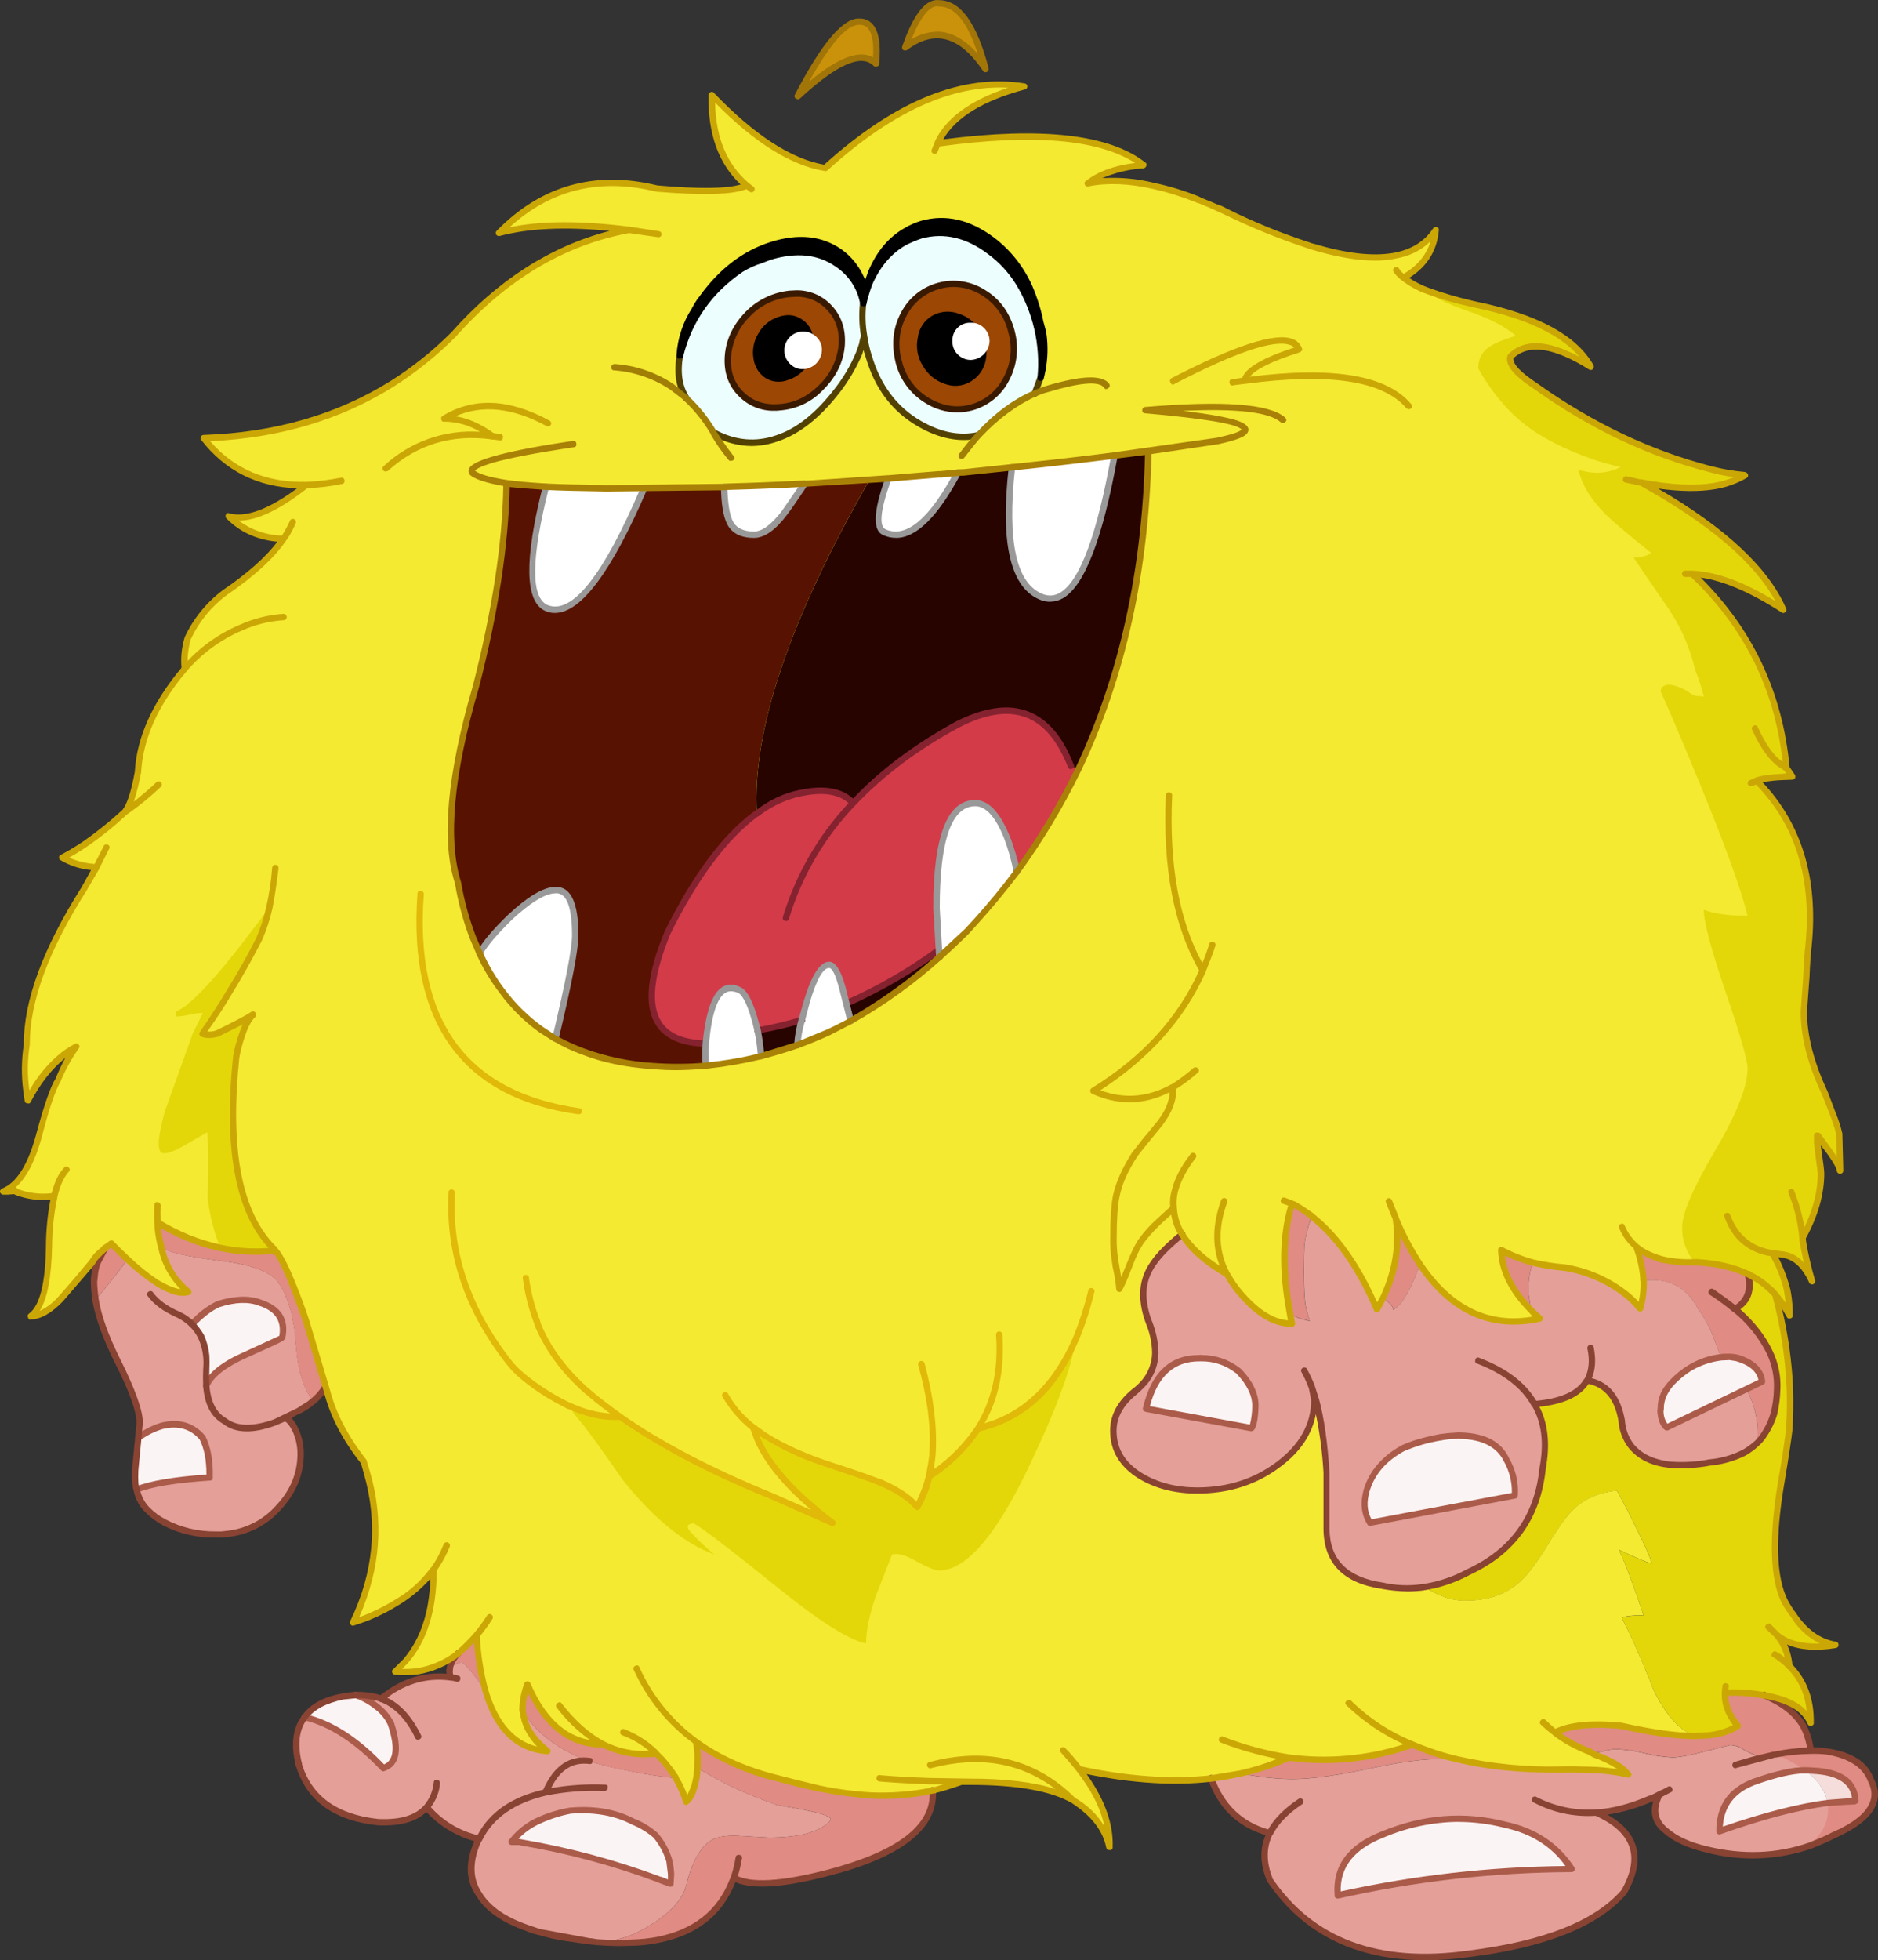 <?xml version="1.0" encoding="iso-8859-1"?>
<!-- Generator: Adobe Illustrator 20.1.0, SVG Export Plug-In . SVG Version: 6.00 Build 0)  -->
<svg version="1.0" id="Layer_1" xmlns="http://www.w3.org/2000/svg" xmlns:xlink="http://www.w3.org/1999/xlink" x="0px" y="0px"
	 viewBox="0 0 831.97 867.98" enable-background="new 0 0 831.97 867.98" xml:space="preserve">
<rect x="0" y="0" width="831.97" height="867.98" fill="#333333" stroke="none"/>
<title>monsters2_0010</title>
<path fill="#CA920A" d="M416,1.48c-5.253-0.667-10.253,5.853-15,19.56c12.847-9.853,24.707-6.663,35.58,9.57
	C431.693,11.097,424.833,1.387,416,1.48z"/>
<path fill="#CA920A" d="M353.44,42.57C370.48,26.81,382,22.027,388,28.22c1.127-12.387-1.263-18.58-7.17-18.58
	C374.277,9.08,365.147,20.057,353.44,42.57z"/>
<path fill="#FBF4F4" d="M738.38,632.11l42.19-20.27c-0.56-5.067-4.263-8.587-11.11-10.56c-1.563-0.379-3.175-0.521-4.78-0.42
	c-0.753-0.02-1.506,0.027-2.25,0.14c-4.849,0.645-9.528,2.221-13.78,4.64c-2.803,1.822-5.398,3.944-7.74,6.33
	c-3.265,3.013-5.146,7.237-5.2,11.68l-0.14,1.13C735.857,628.353,736.793,630.797,738.38,632.11z"/>
<path fill="#E08B83" d="M617.15,580c2.533-1.5,4.83-4.313,6.89-8.44c2.015-3.768,3.676-7.715,4.96-11.79
	c-4.156-6.427-7.733-13.211-10.69-20.27c1.78,11.727-0.143,23.597-5.77,35.61c1.15,0.408,2.181,1.095,3,2
	C616.8,578.217,617.337,579.18,617.15,580z"/>
<path fill="#E08B83" d="M678.33,580.32l-1.27-7.88c0-5.82,0.703-10.277,2.11-13.37c-4.931-1.306-9.688-3.196-14.17-5.63
	C665.26,562.633,669.703,571.593,678.33,580.32z"/>
<path fill="#E08B83" d="M724.74,551.89c1.692,4.484,2.788,9.171,3.26,13.94V566l0.14,0.7c-0.093,0.124-0.093,0.296,0,0.42
	c11.16-1.333,19.223,2.89,24.19,12.67l0.84,1.13c1.966,2.887,3.66,5.95,5.06,9.15l4.22,11c0.744-0.113,1.497-0.16,2.25-0.14
	c1.605-0.101,3.217,0.041,4.78,0.42c6.847,2,10.55,5.52,11.11,10.56l-6.89,3.38c3.403,6.209,5.146,13.19,5.06,20.27l-0.29,3.44
	c1.045-1.032,1.987-2.164,2.81-3.38c2.045-2.974,3.611-6.251,4.64-9.71c0.826-3.558,1.298-7.189,1.41-10.84
	c0.282-5.675-0.863-11.331-3.33-16.45c-3.093-6.667-8.203-13-15.33-19c5.72-3.287,7.643-8.447,5.77-15.48
	c-6.187-3-13.687-4.737-22.5-5.21h-1.13c-4.574,0.126-9.149-0.253-13.64-1.13l-0.56-0.14h-0.14
	C732.172,556.654,728.16,554.681,724.74,551.89z"/>
<path fill="#FBF4F4" d="M59.91,651c-0.187,4.6,0.047,7.46,0.7,8.58c6.187-2.627,16.923-4.41,32.21-5.35
	c0.093-7.227-0.937-13.09-3.09-17.59c-4.593-5.333-10.593-7.07-18-5.21c-3.761,1.081-7.29,2.848-10.41,5.21L60.2,647v0.7L59.91,651z
	"/>
<path fill="#E08B83" d="M42.33,575.68c6.28-7.6,11.017-13.6,14.21-18c-2.508-2.21-4.901-4.546-7.17-7l-3,2.11v0.14
	c-1.208,2.04-2.287,4.155-3.23,6.33c-0.576,1.443-0.956,2.956-1.13,4.5c-0.283,1.341-0.424,2.709-0.42,4.08
	C41.646,570.468,41.893,573.088,42.33,575.68z"/>
<path fill="#E49F99" d="M130.94,595.38l-0.28-5.77L129,581c-1.593-5.82-3.593-10.323-6-13.51c-3.66-4.6-12.38-7.697-26.16-9.29
	c-13.407-1.687-21.847-3.61-25.32-5.77c0.877,4.173,2.547,8.138,4.92,11.68c1.87,3.004,4.237,5.669,7,7.88
	c-3.467,0.94-8.06-0.373-13.78-3.94c-4.666-3.066-9.045-6.551-13.08-10.41c-3.187,4.407-7.923,10.407-14.21,18
	c1.22,7.413,4.36,16.187,9.42,26.32c6.753,13.42,10.13,22.803,10.13,28.15l-0.56,6.47c3.12-2.362,6.649-4.129,10.41-5.21
	c7.407-1.873,13.407-0.137,18,5.21c2.153,4.507,3.183,10.37,3.09,17.59c-15.287,0.94-26.023,2.723-32.21,5.35v0.14
	c0.608,3.289,2.174,6.326,4.5,8.73c2.217,2.367,4.838,4.321,7.74,5.77c6.936,3.634,14.671,5.473,22.5,5.35h2.81l3.8-0.42
	c8.321-1.156,15.953-5.249,21.52-11.54c6.467-7.04,9.7-14.967,9.7-23.78c0.014-3.592-0.754-7.144-2.25-10.41
	c-1.407-3.093-2.953-4.923-4.64-5.49l11.25-6.47l0.14-0.14l1-0.84h0.14c-4.313-5.16-6.893-13.463-7.74-24.91l-0.14-0.14 M125,592.14
	l-0.28,0.28c-1.407,0.847-6.74,3.333-16,7.46c-9.567,4.22-15.333,8.77-17.3,13.65c-0.093-2.067-0.093-4.46,0-7.18
	c0.188-1.966,0.188-3.944,0-5.91c-0.325-3.019-1.142-5.965-2.42-8.72c-1.063-1.955-2.389-3.755-3.94-5.35
	c4-4.313,7.89-7.313,11.67-9c7.22-2.253,13.313-2.487,18.28-0.7C123.283,579.29,126.613,584.447,125,592.14z"/>
<path fill="#FBF4F4" d="M125,592.14c1.593-7.693-1.74-12.853-10-15.48c-4.967-1.78-11.06-1.547-18.28,0.7
	c-3.753,1.687-7.643,4.687-11.67,9c1.555,1.598,2.885,3.401,3.95,5.36c1.268,2.76,2.076,5.709,2.39,8.73
	c0.188,1.966,0.188,3.944,0,5.91c-0.093,2.72-0.093,5.113,0,7.18c2-4.88,7.767-9.43,17.3-13.65c9.28-4.127,14.613-6.613,16-7.46
	L125,592.14z"/>
<path fill="#E3D709" d="M782.4,569.2c-2.435-2.031-5.124-3.736-8-5.07c1.873,7.04-0.05,12.2-5.77,15.48
	c7.127,6,12.237,12.333,15.33,19c2.488,5.12,3.65,10.784,3.38,16.47c-0.112,3.651-0.584,7.282-1.41,10.84
	c-1.029,3.459-2.595,6.736-4.64,9.71c-0.823,1.216-1.765,2.348-2.81,3.38c-1.758,1.62-3.693,3.036-5.77,4.22
	c-4.764,2.345-9.908,3.821-15.19,4.36c-5.839,1.093-11.795,1.429-17.72,1c-7.687-0.847-13.453-3.66-17.3-8.44
	c-2.437-3.23-3.86-7.11-4.09-11.15c-1.78-10.413-6.89-16.323-15.33-17.73c-3.56,6.1-11.343,9.57-23.35,10.41
	c4.5,7.787,5.72,17.31,3.66,28.57c-2.253,21.393-13.223,36.687-32.91,45.88c-6.033,3.323-12.603,5.56-19.41,6.61
	c2.889,1.926,6.006,3.485,9.28,4.64c2.987,1.011,6.128,1.489,9.28,1.41c9.28,0,16.92-2.533,22.92-7.6
	c3.56-2.907,7.873-8.49,12.94-16.75c5.06-8.447,9.233-14.077,12.52-16.89c4.78-4.22,10.873-6.707,18.28-7.46
	c2.06,3.567,4.59,8.4,7.59,14.5c5.16,10.32,7.74,16.23,7.74,17.73c-1.22-0.093-6.05-2.11-14.49-6.05c2.347,4.6,6.013,14.267,11,29
	c-4.667,0-7.9,0.377-9.7,1.13c4,7.507,8.737,18.203,14.21,32.09c5.44,11.167,11.58,17.923,18.42,20.27l5.63-0.28
	c5.533-0.56,9.94-1.967,13.22-4.22c-4-4.667-5.877-9.593-5.63-14.78c5.841-0.155,11.683,0.271,17.44,1.27
	c10.873,1.873,17.67,5.907,20.39,12.1h0.14c0-10.413-3.187-18.81-9.56-25.19c-0.38-4.938-2.241-9.647-5.34-13.51
	c5.813,4.667,14.393,6.073,25.74,4.22c-7.393-1.213-13.59-5.62-18.59-13.22c-1.449-1.847-2.721-3.825-3.8-5.91
	c-5.253-10.32-5.77-28.053-1.55-53.2c1.333-7.693,2.507-15.387,3.52-23.08c0.373-4.88,0.467-10.93,0.28-18.15
	c-0.65-14.079-2.819-28.047-6.47-41.66c-1.146-1.248-2.369-2.423-3.66-3.52L782.4,569.2z"/>
<path fill="#E08B83" d="M549.36,785.37l9.28,1.41c4.613,0.637,9.263,0.971,13.92,1c8.627,0,20.91-1.737,36.85-5.21
	c14.44-3.093,26.44-4.267,36-3.52c-6.744-1.562-13.334-3.727-19.69-6.47c-18.373,6.28-36.613,8.15-54.72,5.61
	C564.064,781.349,556.809,783.757,549.36,785.37z"/>
<path fill="#E08B83" d="M201.12,737.38c0.948-0.601,1.994-1.031,3.09-1.27c1.333,0,5,4.27,11,12.81
	c-2.06-6.667-3.373-14.97-3.94-24.91c-2.506,2.973-5.285,5.705-8.3,8.16c-1.76,1.669-2.985,3.824-3.52,6.19L201.12,737.38z"/>
<path fill="#E49F99" d="M344.16,799.3l-4.5-1.69c-10.713-3.826-20.991-8.777-30.66-14.77c-0.098,2.92-0.62,5.81-1.55,8.58
	c-0.94,3.187-2.113,5.343-3.52,6.47c-1.136-3.687-2.693-7.23-4.64-10.56v-0.13l-0.28,0.14c-6.564-0.666-13.089-1.667-19.55-3
	c-6.229-1.111-12.381-2.614-18.42-4.5c-8.533-1.127-15.003,3.517-19.41,13.93c-14.42,3.313-24.22,10.223-29.4,20.73l-0.7,1.27
	c-3.94,8.913-3.707,16.56,0.7,22.94c3.753,6.193,10.787,11.167,21.1,14.92c1.79,0.724,3.624,1.335,5.49,1.83
	c3.28,0.94,6.89,1.783,10.83,2.53l11.53,1.69H262l2.25,0.28c8.44-0.093,16.643-2.76,24.61-8c8.627-5.44,13.69-11.21,15.19-17.31
	c2.627-10.887,6.707-17.69,12.24-20.41l2.67-0.84c3.011-0.572,6.089-0.713,9.14-0.42l12.52,0.7c13.593,0,22.64-2.487,27.14-7.46
	l0.14-0.28c1.127-1.78-6.797-3.983-23.77-6.61 M252.71,801.86c10.667-0.847,19.857,0.747,27.57,4.78
	c3.666,1.487,7.083,3.527,10.13,6.05c2.821,3.255,4.872,7.103,6,11.26c0.47,1.986,0.751,4.011,0.84,6.05l-0.25,4.07l-4.5-1.69
	l-1-0.28c-19.656-7.461-40.012-12.932-60.76-16.33c-1.347-0.238-2.72-0.285-4.08-0.14c3.237-4.2,7.5-7.495,12.38-9.57
	c4.395-1.914,8.99-3.33,13.7-4.22L252.71,801.86z"/>
<path fill="#FBF4F4" d="M280.3,806.62c-7.687-4.033-16.877-5.627-27.57-4.78c-4.69,0.894-9.265,2.31-13.64,4.22
	c-4.88,2.075-9.143,5.37-12.38,9.57c1.36-0.145,2.733-0.098,4.08,0.14c20.748,3.398,41.104,8.869,60.76,16.33l1,0.28l4.5,1.69
	l0.28-4.08c-0.089-2.039-0.37-4.064-0.84-6.05c-1.128-4.157-3.179-8.005-6-11.26C287.425,810.148,283.988,808.104,280.3,806.62z"/>
<path fill="#E08B83" d="M413.21,793.11l-0.56-0.14c-8.795,1.733-17.765,2.404-26.72,2c-7.697-0.523-15.354-1.514-22.93-2.97
	c-6.94-1.5-13.033-3-18.28-4.5c-14.533-3.567-26.677-9.01-36.43-16.33c0.611,3.151,0.846,6.364,0.7,9.57v2.11
	c9.669,5.997,19.946,10.951,30.66,14.78l4.5,1.69c16.973,2.627,24.897,4.83,23.77,6.61l-0.14,0.28
	c-4.5,4.973-13.547,7.46-27.14,7.46l-12.52-0.7c-3.051-0.293-6.129-0.152-9.14,0.42l-2.67,0.84c-5.533,2.72-9.613,9.523-12.24,20.41
	c-1.5,6.1-6.563,11.87-15.19,17.31c-8,5.253-16.203,7.92-24.61,8c5.284,0.457,10.593,0.551,15.89,0.28
	c3.733-0.069,7.452-0.481,11.11-1.23c16.667-3.287,27.73-12.013,33.19-26.18l0.56-1.27c7.593,4.127,22.877,3,45.85-3.38
	C400.037,819.81,414.15,808.123,413.21,793.11z"/>
<path fill="#FBF4F4" d="M166.66,755.54c-2.711-2.123-5.751-3.789-9-4.93c-1.937,0.098-3.865,0.332-5.77,0.7
	c-8,1.5-13.627,4.55-16.88,9.15c11.633,2.627,23.263,10.14,34.89,22.54c5.907-2,7.033-8.52,3.38-19.56
	C171.795,760.278,169.514,757.555,166.66,755.54z"/>
<path fill="#E49F99" d="M199.43,738.37l-0.14,0.7c-0.098,1.282,0.045,2.571,0.42,3.8h-0.14c-4.741-0.755-9.591-0.469-14.21,0.84
	c-6.064,1.582-11.691,4.515-16.46,8.58l-1.27-0.42c-3.243-0.959-6.62-1.388-10-1.27c3.249,1.141,6.289,2.807,9,4.93
	c2.848,2.011,5.125,4.726,6.61,7.88c3.68,11.06,2.567,17.59-3.34,19.59c-11.627-12.4-23.26-19.913-34.9-22.54
	c-3.753,4.88-4.643,11.777-2.67,20.69c4.407,15.2,16.073,23.783,35,25.75c10.127,0.56,17.347-1.597,21.66-6.47
	c5.964,6.979,14.043,11.821,23.01,13.79l0.28,0.28c5.16-10.507,14.957-17.403,29.39-20.69c4.407-10.413,10.877-15.057,19.41-13.93
	l-4.5-1.69c-11.72-5.333-19.97-12.09-24.75-20.27c0.753,6.567,4.27,12.383,10.55,17.45c-13.127-0.94-22.173-9.76-27.14-26.46
	c-6-8.54-9.667-12.81-11-12.81c-1.096,0.239-2.142,0.669-3.09,1.27L199.43,738.37z"/>
<path fill="#E08B83" d="M828.82,788.19c-2.44-6.667-8.863-10.843-19.27-12.53c-2.464-0.381-4.959-0.522-7.45-0.42
	c-6.813,0.124-13.596,0.925-20.25,2.39c1.78,0.753,4.447,1.833,8,3.24c2.412,0.894,4.685,2.127,6.75,3.66
	c1.22,0,4.033-0.093,8.44-0.28c10.973,1.033,16.6,5.49,16.88,13.37l-12.24,0.84c0.093,0.373-0.47,0.75-1.69,1.13
	s-1.83,0.757-1.83,1.13c0,2.44-1.36,5.91-4.08,10.41c-0.373,0.56-0.28,1.497,0.28,2.81c0.512,1.068,0.347,2.338-0.42,3.24l2.11-0.84
	c2.76-1.004,5.435-2.228,8-3.66C828.197,805.827,833.787,797.663,828.82,788.19z"/>
<path fill="#E49F99" d="M562.58,811.83c-3.093,6.1-3.093,12.903,0,20.41c18.567,27.393,47.96,38.37,88.18,32.93
	c33.66-4.22,56.537-13.32,68.63-27.3c9.093-15.853,5.013-27.58-12.24-35.18c7.407-0.373,15.377-2.39,23.91-6.05l3.94-1.84l-1.13,3
	c-1.687,5.253-0.28,9.57,4.22,12.95c3.847,3.567,9.847,6.287,18,8.16c16.033,3.94,31.317,3.377,45.85-1.69
	c1.801-1.88,3.447-3.903,4.92-6.05c1.896-2.889,2.936-6.255,3-9.71l-0.14-3c-12.753,1.593-28.753,5.77-48,12.53
	c-0.093-10.667,4.97-17.937,15.19-21.81c10-3.66,17.593-5.397,22.78-5.21c-4.004-2.865-8.351-5.217-12.94-7l-1.13,0.14l-5.2,1.27
	c-2.908-1.044-5.73-2.315-8.44-3.8c-1.611-1.135-3.52-1.771-5.49-1.83l-11.11,2.81c-6.847,1.78-11.677,2.67-14.49,2.67
	c-4.131-0.198-8.232-0.811-12.24-1.83c-4.192-1.051-8.482-1.664-12.8-1.83c-2.007,0.056-3.996,0.392-5.91,1l-4.64,0.84l1,0.56
	c7.78,2.907,12.75,5.863,14.91,8.87c-5.406-1.233-10.918-1.939-16.46-2.11c-5.533-0.187-9.893-0.233-13.08-0.14
	c-17.067,0.28-32.49-1.22-46.27-4.5c-9.567-0.753-21.567,0.42-36,3.52c-15.94,3.473-28.223,5.21-36.85,5.21
	c-4.657-0.029-9.307-0.363-13.92-1l-9.28-1.41l-2,0.42c-3.66,0.753-7.27,1.317-10.83,1.69c4.407,12.76,13.073,20.877,26,24.35
	 M612.45,812.43c17.907-7.413,35.907-8.867,54-4.36c13.22,2.813,23.113,9.333,29.68,19.56c-34.87,0.145-69.622,4.062-103.65,11.68
	c-0.987-12.593,5.69-21.567,20.03-26.92L612.45,812.43z"/>
<path fill="#FBF4F4" d="M612.51,812.39c-14.347,5.333-21.013,14.293-20,26.88c34.028-7.618,68.78-11.535,103.65-11.68
	c-6.567-10.227-16.46-16.747-29.68-19.56C648.407,803.53,630.417,804.983,612.51,812.39z"/>
<path fill="#F4DDDB" d="M821.92,797.62c-0.28-7.887-5.92-12.343-16.92-13.37c-2.253-0.187-4.033-0.28-5.34-0.28
	c5.627,4.127,8.96,8.96,10,14.5L821.92,797.62z"/>
<path fill="#FBF4F4" d="M809.69,798.46c-1.033-5.533-4.367-10.367-10-14.5c-5.16-0.187-12.753,1.55-22.78,5.21
	c-10.22,3.847-15.283,11.117-15.19,21.81C780.947,804.227,796.937,800.053,809.69,798.46z"/>
<path fill="#E08B83" d="M800,766.65l-0.84-1.83c-3.187-5.82-9-10.51-17.44-14.07c-5.757-0.999-11.599-1.425-17.44-1.27
	c-0.28,5.16,1.597,10.087,5.63,14.78c-3.28,2.253-7.687,3.66-13.22,4.22l-5.63,0.28c-8.44,0-19.317-1.5-32.63-4.5l-1.41-0.14
	c-12.38-1.127-21.757-0.093-28.13,3.1c4.671,3.659,9.893,6.555,15.47,8.58l1,0.56l4.64-0.84c1.914-0.608,3.903-0.944,5.91-1
	c4.318,0.166,8.608,0.779,12.8,1.83c4.008,1.019,8.109,1.632,12.24,1.83c2.813,0,7.643-0.89,14.49-2.67l11.11-2.81
	c1.97,0.059,3.879,0.695,5.49,1.83c2.71,1.485,5.532,2.756,8.44,3.8l5.2-1.27l1.13-0.14c5.041-1.073,10.176-1.639,15.33-1.69
	C801.861,772.279,801.14,769.386,800,766.65z"/>
<path fill="#E08B83" d="M577.91,550.63c0.61-4.111,1.694-8.138,3.23-12l-0.14-0.28c-2.325-1.803-4.767-3.449-7.31-4.93l-1.27-0.28
	c-3.94,12.947-4.317,28.613-1.13,47l0.14,0.84c0.467,1.033,1.92,1.97,4.36,2.81l4.36,1.13l-1.15-4.18
	c-0.94-2.253-1.41-8.07-1.41-17.45C577.617,556.91,577.723,552.69,577.91,550.63z"/>
<path fill="#E08B83" d="M299,787.34l0.28-0.14c-1.811-2.803-3.816-5.477-6-8l-2.53-2.67c-8.061,1.005-16.24-0.415-23.49-4.08
	c-14.813,0.187-26.017-8.68-33.61-26.6c-1.322,3.659-2.035,7.51-2.11,11.4c-0.002,0.261,0.099,0.512,0.28,0.7
	c4.78,8.16,13.03,14.917,24.75,20.27l4.5,1.69c6.039,1.886,12.191,3.389,18.42,4.5C285.939,785.718,292.451,786.696,299,787.34z"/>
<path fill="#F4EA31" d="M581.56,109.28l-2.25-0.7c-12.526-4.16-24.746-9.193-36.57-15.06l-4.22-1.83
	c-1.333-0.667-3.96-1.747-7.88-3.24c-6.347-2.518-12.88-4.541-19.54-6.05c-11.16-2.533-20.91-2.91-29.25-1.13
	c5.627-4.507,13.877-7.227,24.75-8.16c-15.94-12.573-46.367-15.763-91.28-9.57c5.16-11.26,17.96-19.657,38.4-25.19
	c-27.38-4.313-56.773,7.743-88.18,36.17c-15.28-2.533-32.017-13.323-50.21-32.37c-0.373,17.64,4.783,31.01,15.47,40.11
	c-5.533,2.72-18.847,3.143-39.94,1.27c-27.287-6.667-50.54-0.1-69.76,19.7c14.533-3.94,33.707-4.41,57.52-1.41
	c-29.16,5.44-55.087,20.92-77.78,46.44c-8.117,8.157-17.12,15.381-26.84,21.54c-24.113,15.2-52.017,23.267-83.71,24.2
	c11.067,14.167,26.21,21.11,45.43,20.83c-14.533,11.447-25.973,16.043-34.32,13.79c6.28,6.287,14.343,9.62,24.19,10
	c-5.253,7.6-13.973,15.573-26.16,23.92c-6.935,5.254-12.485,12.119-16.17,20c-1.287,4.332-1.765,8.865-1.41,13.37V296H82l-0.14,0.14
	l-1.27,1.55c-12.093,14.873-18.563,29.663-19.41,44.37c-1.687,9.193-3.657,15.057-5.91,17.59c-5.405,5.063-11.178,9.719-17.27,13.93
	c-3.351,2.257-6.827,4.324-10.41,6.19c4.605,2.699,9.832,4.157,15.17,4.23l-5.49,9.71c-7.028,10.734-12.965,22.144-17.72,34.06
	c-5.16,12.82-7.677,24.5-7.55,35.04c-1.027,6.426-1.121,12.967-0.28,19.42c0.097,1.66,0.331,3.309,0.7,4.93
	c3.452-6.949,8.157-13.201,13.88-18.44c2.302-2.009,4.853-3.713,7.59-5.07c-3.414,4.459-6.163,9.391-8.16,14.64
	c-2.253,3.567-5.113,11.963-8.58,25.19c-3.653,13.413-8.9,21.437-15.74,24.07c1.681-0.171,3.372-0.218,5.06-0.14l0.7,0.28
	c5.385,2.186,11.274,2.82,17,1.83c-1.65,7.344-2.452,14.853-2.39,22.38l-0.14,5.91c-0.847,13.133-3.513,21.483-8,25.05
	c4-0.093,8.407-2.627,13.22-7.6l13.5-15.76l2-2.81c1.213-1.416,2.582-2.69,4.08-3.8v-0.14l3-2.11c2.269,2.454,4.662,4.79,7.17,7
	l0.14,0.14c3.983,3.821,8.315,7.259,12.94,10.27c5.673,3.58,10.243,4.897,13.71,3.95c-4.586-3.773-8.123-8.663-10.27-14.2
	c-0.702-1.737-1.267-3.525-1.69-5.35l-0.14-0.7c-0.927-3.396-1.448-6.891-1.55-10.41c8.619,5.231,18.027,9.034,27.86,11.26
	c1.173-4.115,1.643-8.398,1.39-12.67c0-1.407-0.333-5.3-1-11.68c0.375-11.119,0.188-22.25-0.56-33.35
	c-1.192,0.124-2.371,0.358-3.52,0.7c-2.817,0.798-5.509,1.982-8,3.52c-1.854,1.193-3.553,2.611-5.06,4.22
	c-1.687,1.687-2.813,2.53-3.38,2.53c-1.127,0.187-1.173-0.657-0.14-2.53c2.119-4.038,3.815-8.284,5.06-12.67L88,457l4.36-9.71
	c-1.803-0.67-3.769-0.768-5.63-0.28c-1.035,0.216-2.042,0.551-3,1c-0.614,0.339-1.299,0.531-2,0.56l-1.13-1.13
	c0.467-0.093,1.543-0.373,3.23-0.84c1.301-0.299,2.54-0.824,3.66-1.55c2.082-1.712,3.97-3.646,5.63-5.77
	c4.313-5.44,6.893-8.677,7.74-9.71l7.88-9.29c2.099-2.92,3.927-6.026,5.46-9.28c1.497-3.178,3.235-6.237,5.2-9.15
	c-0.947,4.804-2.458,9.48-4.5,13.93c-1.687,3.473-3.797,7.473-6.33,12l-6.89,11.68c-3.56,5.913-7.56,12.013-12,18.3
	c2.105,0.664,4.365,0.664,6.47,0c8.72-4.127,14.017-6.893,15.89-8.3c-2.72,2.44-5.11,8.107-7.17,17l-0.28,1.69
	c-4.22,40.907,1.17,69.007,16.17,84.3l0.7,0.7v0.14l0.42,0.42c1.007,1.28,1.9,2.645,2.67,4.08c2.474,4.685,4.635,9.529,6.47,14.5
	c2.347,6,3.987,10.643,4.92,13.93l8.86,29.7c2.627,10.507,8.063,20.967,16.31,31.38l1.41,4.79c6.467,22.327,4.403,44.47-6.19,66.43
	c6.821-2.12,13.343-5.101,19.41-8.87c6.37-3.759,11.936-8.738,16.38-14.65c0.187,17.267-3.94,30.777-12.38,40.53l-4.64,4.64
	c3.226,0.372,6.486,0.325,9.7-0.14c6.632-0.995,12.887-3.712,18.14-7.88c3.015-2.455,5.794-5.187,8.3-8.16
	c0.56,9.947,1.873,18.25,3.94,24.91c4.967,16.7,14.013,25.52,27.14,26.46c-6.28-5.067-9.797-10.883-10.55-17.45
	c-0.181-0.188-0.282-0.439-0.28-0.7c0.075-3.89,0.788-7.741,2.11-11.4c7.593,17.92,18.797,26.787,33.61,26.6
	c7.25,3.665,15.428,5.085,23.49,4.08l2.53,2.67c2.184,2.523,4.189,5.197,6,8v0.14c1.947,3.33,3.504,6.873,4.64,10.56
	c1.407-1.127,2.58-3.283,3.52-6.47c0.93-2.77,1.452-5.66,1.55-8.58v-2.11c0.146-3.206-0.089-6.419-0.7-9.57
	c9.753,7.333,21.897,12.777,36.43,16.33c5.253,1.5,11.347,3,18.28,4.5c7.572,1.465,15.226,2.467,22.92,3
	c8.955,0.404,17.925-0.267,26.72-2l0.56-0.14h0.14l0.42-0.14h0.14l0.28-0.14h0.28c3.56-0.94,7.357-2.16,11.39-3.66h3.94
	c21,0,36.237,2.767,45.71,8.3l2,1.27c7.78,5.44,12.467,11.867,14.06,19.28c0.467-10.787-3.987-22.233-13.36-34.34
	c21.66,4.667,41.117,6.027,58.37,4.08c3.56-0.373,7.17-0.937,10.83-1.69l2-0.42c7.452-1.61,14.71-4.013,21.65-7.17
	c18.093,2.533,36.33,0.657,54.71-5.63c6.363,2.734,12.96,4.889,19.71,6.44c13.78,3.287,29.203,4.787,46.27,4.5
	c3.187-0.093,7.547-0.047,13.08,0.14c5.542,0.171,11.054,0.877,16.46,2.11c-2.153-3-7.123-5.957-14.91-8.87l-2-1.13
	c-5.577-2.025-10.799-4.921-15.47-8.58c6.373-3.187,15.75-4.22,28.13-3.1l1.41,0.14c13.333,3,24.21,4.5,32.63,4.5
	c-6.847-2.347-12.987-9.103-18.42-20.27c-5.44-13.887-10.177-24.583-14.21-32.09c1.78-0.753,5.013-1.13,9.7-1.13
	c-4.967-14.733-8.633-24.4-11-29c8.44,3.94,13.27,5.957,14.49,6.05c0-1.5-2.58-7.41-7.74-17.73c-3-6.1-5.53-10.933-7.59-14.5
	c-7.407,0.753-13.5,3.24-18.28,7.46c-3.28,2.813-7.453,8.443-12.52,16.89c-5.06,8.253-9.373,13.837-12.94,16.75
	c-6,5.067-13.64,7.6-22.92,7.6c-3.152,0.079-6.293-0.399-9.28-1.41c-3.274-1.155-6.391-2.714-9.28-4.64l-0.7,0.14
	c-5.994,0.839-12.089,0.602-18-0.7c-16.313-2.347-24.563-10.65-24.75-24.91v-24.98c-0.847-13.04-2.393-23.877-4.64-32.51v-0.14
	c-0.511-1.77-1.122-3.509-1.83-5.21c0.542,1.744,0.92,3.535,1.13,5.35v0.14c0,11.167-5.297,20.69-15.89,28.57
	c-10.233,7.707-22.227,11.56-35.98,11.56c-9.567,0-17.863-2.11-24.89-6.33c-8.16-4.88-12.24-11.59-12.24-20.13
	c0-6.38,3.093-12.103,9.28-17.17c1.656-1.383,3.207-2.887,4.64-4.5c2.988-3.625,4.627-8.173,4.64-12.87
	c-0.087-4.58-0.991-9.108-2.67-13.37c-1.605-3.939-2.509-8.129-2.67-12.38c0.029-5.061,1.653-9.984,4.64-14.07l1.13-1.41
	c3.469-4.118,7.331-7.889,11.53-11.26c2.797,4.324,6.319,8.133,10.41,11.26c2.996,2.317,6.143,4.432,9.42,6.33l0.42,0.7
	c1.361,2.453,2.962,4.764,4.78,6.9c7.873,9.76,15.75,14.543,23.63,14.35l-1.13-5.91c-1.352-7.385-2.058-14.873-2.11-22.38
	c-0.174-8.326,0.915-16.63,3.23-24.63l0.14-0.14l1.13,0.42c2.543,1.481,4.985,3.127,7.31,4.93l0.14,0.28
	c6.708,5.438,12.505,11.913,17.17,19.18c4.525,6.978,8.43,14.34,11.67,22l2.53-4.64c2.622-5.5,4.515-11.32,5.63-17.31
	c1.03-6.053,1.077-12.232,0.14-18.3c2.679,6.326,5.828,12.443,9.42,18.3l1.27,2c14,20.733,31.72,28.757,53.16,24.07l-3.8-3.52
	c-7.407-7.413-11.72-14.92-12.94-22.52l-0.38-4.44c3.212,1.716,6.556,3.174,10,4.36l4.22,1.27c4.632,1.057,9.329,1.809,14.06,2.25
	c9.137,1.534,17.8,5.147,25.32,10.56c2.972,2.138,5.66,4.645,8,7.46c1.259-3.951,1.784-8.1,1.55-12.24
	c-0.093-0.124-0.093-0.296,0-0.42L728,566v-0.14c-0.176-2.71-0.649-5.393-1.41-8c-0.492-2.005-1.103-3.978-1.83-5.91
	c3.402,2.783,7.393,4.756,11.67,5.77h0.14l0.56,0.14c4.491,0.877,9.066,1.256,13.64,1.13c-0.187-0.187-0.14-0.327,0.14-0.42
	c0.237-0.129,0.431-0.323,0.56-0.56c-0.339-2.983,0.304-5.995,1.83-8.58c1.687-3.193,2.53-5.527,2.53-7c0-3,0.937-6.707,2.81-11.12
	c3.003-6.571,6.385-12.962,10.13-19.14c4.458-7.407,7.956-15.351,10.41-23.64c2.053-7.02,3.08-12.863,3.08-17.53
	c0-2.72-3.423-14.12-10.27-34.2c-0.727-2.018-1.572-3.991-2.53-5.91c-0.907-1.732-1.705-3.519-2.39-5.35
	c-1.273-4.218-2.92-8.314-4.92-12.24c-1.407-2.72-2.11-4.737-2.11-6.05c3.56,1.333,10.827,2,21.8,2
	c-5.315-22.006-12.223-43.596-20.67-64.6c-3.01-6.824-6.695-13.329-11-19.42c-5.16-7.507-8.493-12.9-10-16.18
	c0.467-2.067,0.843-3.147,1.13-3.24c0.467-0.093,2.39,0.703,5.77,2.39c2.06,2.067,3.373,3.193,3.94,3.38s4.13-0.283,10.69-1.41
	c-0.746-2.168-1.638-4.283-2.67-6.33c-1.5-3.193-2.39-5.117-2.67-5.77c0.327-1.766,0.515-3.555,0.56-5.35
	c-1.327-5.072-3.414-9.913-6.19-14.36c-1.127-1.687-4.173-6.05-9.14-13.09c-2.236-3.078-4.629-6.038-7.17-8.87
	c-2.085-2.308-4.012-4.754-5.77-7.32c1.435-0.004,2.86-0.24,4.22-0.7c0.979-0.691,1.875-1.493,2.67-2.39l0.28-3.1l-2.67-4.93
	c-2.533-2-5.627-4.157-9.28-6.47c-2.344-1.46-4.598-3.06-6.75-4.79c-4.407-3.567-7.407-6.053-9-7.46
	c-2.421-2.045-4.222-4.726-5.2-7.74l-2-1.55c-0.373-0.21-0.631-0.578-0.7-1l2.53,1.27c2.533,0.56,6.237,0.327,11.11-0.7
	c3.642-0.688,7.186-1.823,10.55-3.38c-1.873-0.28-5.107-1.64-9.7-4.08c-5.907-2.907-9.75-4.737-11.53-5.49
	c-10.873-4.313-18.75-8.313-23.63-12c-5.907-4.407-9.283-6.987-10.13-7.74c-3.56-3.094-6.64-6.7-9.14-10.7l-2.25-3.52l-0.42-0.28
	l-0.28-1c-0.11-1.281,0.483-2.522,1.55-3.24c1.327-0.499,2.563-1.212,3.66-2.11c2-1.593,5.333-3.093,10-4.5l3.38-3.66
	c-4-3.567-12.017-7.367-24.05-11.4c-5.907-1.873-9.987-3.187-12.24-3.94c-3.66-1.333-5.957-2.553-6.89-3.66
	c-3.976-1.33-7.696-3.329-11-5.91c8.84-4.96,13.593-11.93,14.26-20.91c-4,6.1-10.187,9.853-18.56,11.26
	C608.24,114.92,596.28,113.593,581.56,109.28z"/>
<path fill="#E3D709" d="M632.76,128.84c2.253,2.72,8.067,5.677,17.44,8.87c9.373,3.193,16.373,6.76,21,10.7v0.42
	c-6,1.78-10.127,3.61-12.38,5.49c-2.627,2.067-3.94,5.023-3.94,8.87l0.14,0.14l1.83,3.24c5.813,9.287,12.283,16.62,19.41,22
	c6.187,4.667,14.063,8.89,23.63,12.67c5.866,2.373,11.925,4.237,18.11,5.57c-4.77,2.436-10.237,3.143-15.47,2l-3.38-0.7l0.7,2v0.14
	c2.153,6.753,6.793,13.367,13.92,19.84c4.873,4.313,10.5,9.003,16.88,14.07l0.7,0.56l-0.14,0.14c-0.652,0.577-1.419,1.01-2.25,1.27
	c-1.69,0.503-3.438,0.786-5.2,0.84c3.28,4.973,7.92,11.777,13.92,20.41c6.319,8.821,10.844,18.796,13.32,29.36
	c1.546,3.797,2.816,7.7,3.8,11.68l-3.52-0.28c-1.374-0.394-2.63-1.119-3.66-2.11c-7.127-3.753-11.127-3.753-12,0
	c4.127,9.1,9.987,22.893,17.58,41.38c11.16,27.207,18.16,46.58,21,58.12c-8.16,0-14.63-0.89-19.41-2.67
	c0,5.333,3.233,17.483,9.7,36.45c6.467,18.967,9.7,30.227,9.7,33.78c0,8-4.83,20.197-14.49,36.59
	c-9.66,16.393-14.49,27.607-14.49,33.64c-0.138,5.702,1.814,11.258,5.49,15.62h1.13c8.813,0.467,16.313,2.203,22.5,5.21
	c2.876,1.334,5.565,3.039,8,5.07l0.42,0.42c1.291,1.097,2.514,2.272,3.66,3.52c2.5,2.812,4.628,5.934,6.33,9.29
	c0-3.301-0.281-6.596-0.84-9.85l-0.14-0.84c-1.247-5.233-3.138-10.292-5.63-15.06l-0.77-1.7l3.52,0.42
	c6,0.467,10.593,4.407,13.78,11.82c-1.631-5.693-2.946-11.472-3.94-17.31l-0.14-1.83c5.44-9.947,8.16-19.47,8.16-28.57L805,506v-3.1
	h0.42c0.373,0.753,2.153,3.24,5.34,7.46c2.627,3.753,4.08,6.42,4.36,8l-0.42-16.33c-0.66-3.08-1.6-6.092-2.81-9
	c-1.333-3.847-2.507-6.897-3.52-9.15c-6.187-13.04-9.28-25.04-9.28-36l1.13-15.34c0.187-4.973,0.52-9.76,1-14.36
	c2.907-29.833-4.783-53.993-23.07-72.48c2.44-0.847,6.377-1.41,11.81-1.69l3.94-0.14l-2.53-3.66v-0.14
	c-3.093-34.06-17.017-62.727-41.77-86c11.333,0.467,24.787,5.767,40.36,15.9c-8.253-18.86-29.21-37.623-62.87-56.29
	c12.94,2.44,23.723,2.957,32.35,1.55c4.74-0.816,9.306-2.436,13.5-4.79c-5.032-0.501-10.017-1.393-14.91-2.67
	c-27.193-6.847-53.213-19.18-78.06-37c-8.253-5.44-11.863-9.757-10.83-12.95c7.24-7.213,19.07-5.707,35.49,4.52
	c-7.333-12.76-24.21-21.907-50.63-27.44l-3.09-0.56v-0.14C644.751,132.806,638.688,131.015,632.76,128.84z"/>
<path fill="#E49F99" d="M509.13,585.67c1.674,4.25,2.578,8.763,2.67,13.33c-0.026,4.677-1.665,9.201-4.64,12.81
	c-1.433,1.613-2.984,3.117-4.64,4.5c-6.187,5.067-9.28,10.79-9.28,17.17c0,8.54,4.08,15.25,12.24,20.13
	c7.013,4.26,15.31,6.39,24.89,6.39c13.78,0,25.78-3.847,36-11.54c10.593-7.88,15.89-17.403,15.89-28.57v-0.14
	c-0.21-1.815-0.588-3.606-1.13-5.35c0.708,1.701,1.319,3.44,1.83,5.21v0.14c2.253,8.633,3.8,19.47,4.64,32.51v25.05
	c0.187,14.26,8.437,22.563,24.75,24.91c5.911,1.302,12.006,1.539,18,0.7l0.7-0.14c6.807-1.049,13.377-3.287,19.41-6.61
	c19.693-9.193,30.663-24.487,32.91-45.88c2.06-11.26,0.84-20.783-3.66-28.57c12-0.847,19.783-4.317,23.35-10.41
	c8.44,1.407,13.55,7.317,15.33,17.73c0.233,4.028,1.652,7.897,4.08,11.12c3.847,4.787,9.613,7.6,17.3,8.44
	c5.925,0.429,11.881,0.093,17.72-1c5.282-0.539,10.426-2.015,15.19-4.36c2.077-1.184,4.012-2.6,5.77-4.22l0.28-3.52
	c0.086-7.08-1.657-14.061-5.06-20.27l-35.3,16.89c-1.593-1.333-2.53-3.773-2.81-7.32l0.14-1.13c0.054-4.443,1.935-8.667,5.2-11.68
	c2.342-2.386,4.937-4.508,7.74-6.33c4.253-2.427,8.936-4.01,13.79-4.66l-4.22-11c-1.4-3.2-3.094-6.263-5.06-9.15l-0.84-1.13
	c-4.967-9.76-13.03-13.983-24.19-12.67c0.234,4.14-0.291,8.289-1.55,12.24c-2.34-2.815-5.028-5.322-8-7.46
	c-7.52-5.413-16.183-9.026-25.32-10.56c-4.731-0.441-9.428-1.193-14.06-2.25c-1.407,3.093-2.11,7.55-2.11,13.37l1.27,7.88l3.8,3.52
	c-21.473,4.667-39.193-3.357-53.16-24.07c-1.289,4.107-2.959,8.084-4.99,11.88c-2.06,4.127-4.357,6.94-6.89,8.44
	c0.187-0.847-0.377-1.847-1.69-3c-0.819-0.905-1.85-1.592-3-2l-2.42,4.72c-8-18.58-17.61-32.277-28.83-41.09
	c-1.536,3.862-2.62,7.889-3.23,12c-0.187,2.067-0.28,6.29-0.28,12.67c0,9.38,0.47,15.197,1.41,17.45l1.13,4.22l-4.36-1.13
	c-2.44-0.847-3.893-1.783-4.36-2.81l1,5.07c-7.873,0.187-15.75-4.597-23.63-14.35c-1.818-2.136-3.419-4.447-4.78-6.9l-0.42-0.7
	c-9.373-5.44-15.983-11.303-19.83-17.59c-6,4.973-10.22,9.197-12.66,12.67c-2.987,4.086-4.611,9.009-4.64,14.07
	c0.161,4.251,1.065,8.441,2.67,12.38 M532.26,601.48c5.782-0.062,11.418,1.823,16,5.35l0.7,0.56c4.967,5.253,7.357,10.46,7.17,15.62
	c-0.187,5.16-0.75,8.303-1.69,9.43l-46.69-8.58c3.56-15.013,11.483-22.473,23.77-22.38c0.197-0.185,0.503-0.185,0.7,0
	 M646.85,635.82c10.5,0.28,17.343,3.847,20.53,10.7c2.738,4.762,3.998,10.23,3.62,15.71l-64.27,12.1
	c-2.533-4.033-3.003-8.867-1.41-14.5c2.44-7.787,7.737-13.933,15.89-18.44c5.414-2.3,11.079-3.955,16.88-4.93
	c2.462-0.419,4.953-0.653,7.45-0.7c0.422-0.093,0.859-0.09,1.28,0.01L646.85,635.82z"/>
<path fill="#FBF4F4" d="M548.93,607.34l-0.7-0.56c-4.582-3.527-10.218-5.412-16-5.35c-0.197-0.185-0.503-0.185-0.7,0
	c-12.28-0.093-20.203,7.367-23.77,22.38l46.69,8.58c1.033-1.127,1.597-4.27,1.69-9.43C556.233,617.8,553.83,612.593,548.93,607.34z"
	/>
<path fill="#FBF4F4" d="M667.36,646.47c-3.187-6.847-10.03-10.413-20.53-10.7c-0.418-0.095-0.852-0.095-1.27,0
	c-2.497,0.047-4.988,0.281-7.45,0.7c-5.801,0.975-11.466,2.63-16.88,4.93c-8.16,4.507-13.457,10.653-15.89,18.44
	c-1.593,5.627-1.123,10.46,1.41,14.5L671,662.23C671.382,656.731,670.115,651.244,667.36,646.47z"/>
<path fill="#E3D709" d="M114.91,415.8c2.042-4.45,3.553-9.126,4.5-13.93l-12.8,16.75c-10.407,13.32-18.517,22.233-24.33,26.74
	c-1.392,1.06-2.902,1.956-4.5,2.67l0.28,2.11c2.234-0.082,4.452-0.418,6.61-1c1.708-0.376,3.451-0.564,5.2-0.56l-4.5,9.15L73,492.22
	c-3.56,12.853-3.56,19,0,18.44c1.78,0,4.64-1.127,8.58-3.38l10.27-5.91c0.467,7.333,0.513,16.903,0.14,28.71
	c0.808,7.734,2.703,15.316,5.63,22.52c7.629,1.588,15.453,2.016,23.21,1.27h0.28l0.84-0.14l-0.42-0.42v-0.14L121,552.6h-0.14
	l-0.14-0.14h0.14c-15-15.293-20.39-43.393-16.17-84.3l0.28-1.69c2.06-8.913,4.45-14.58,7.17-17c-1.873,1.407-7.17,4.173-15.89,8.3
	c-2.105,0.664-4.365,0.664-6.47,0c4.407-6.287,8.407-12.387,12-18.3C106.78,431.103,111.157,423.213,114.91,415.8z"/>
<path fill="#E08B83" d="M121.09,553.86h-0.28c-7.757,0.746-15.581,0.318-23.21-1.27c-9.83-2.227-19.235-6.03-27.85-11.26
	c0.102,3.519,0.623,7.014,1.55,10.41l0.14,0.7c3.467,2.16,11.907,4.083,25.32,5.77c13.78,1.593,22.5,4.69,26.16,9.29
	c2.44,3.187,4.44,7.69,6,13.51l1.69,8.58l0.28,5.77l0.14,0.14c0.847,11.447,3.427,19.75,7.74,24.91c1.997-1.722,3.746-3.71,5.2-5.91
	l0.28-0.42L136,586.23c-0.94-3.287-2.58-7.93-4.92-13.93c-3.847-9.853-6.893-16.047-9.14-18.58L121.09,553.86z"/>
<path fill="#894333" d="M371.3,829.56c29.913-8.447,44.353-20.69,43.32-36.73c0.066-0.776-0.51-1.458-1.286-1.524
	c-0.776-0.066-1.458,0.51-1.524,1.286c-0.007,0.079-0.007,0.158,0,0.237v0.28c1.033,14.353-12.75,25.613-41.35,33.78
	c-21.38,5.913-35.913,7.227-43.6,3.94c0.779-2.584,1.391-5.217,1.83-7.88c0.204-0.619-0.132-1.286-0.75-1.49
	c-0.122-0.04-0.251-0.061-0.38-0.06c-0.662-0.233-1.387,0.115-1.62,0.776c-0.04,0.114-0.064,0.233-0.07,0.354
	c-0.471,2.912-1.177,5.782-2.11,8.58l-0.56,1.27c-5.333,13.7-16.07,22.143-32.21,25.33c-3.577,0.647-7.197,1.025-10.83,1.13
	c-5.201,0.279-10.415,0.232-15.61-0.14l-2.53-0.42h-0.56l-22.22-4.08l-5.34-1.83c-10-3.473-16.843-8.257-20.53-14.35
	c-4-6-4.187-13.27-0.56-21.81l0.56-1l0.14-0.14c4.873-10.04,14.39-16.707,28.55-20c8.471-1.683,17.111-2.354,25.74-2
	c0.774-0.011,1.399-0.636,1.41-1.41c0.187-0.94-0.237-1.41-1.27-1.41c-7.956-0.332-15.925,0.187-23.77,1.55
	c3.847-8,9.427-11.567,16.74-10.7c1.033,0.187,1.55-0.19,1.55-1.13c0.187-1.033-0.19-1.55-1.13-1.55
	c-9.093-1.22-15.983,3.47-20.67,14.07c-14.067,3.287-23.77,9.997-29.11,20.13c-7.99-1.926-15.201-6.246-20.67-12.38
	c2.282-3.034,3.693-6.633,4.08-10.41c0-1.033-0.423-1.55-1.27-1.55c-1.033-0.187-1.55,0.19-1.55,1.13
	c-0.368,3.682-1.839,7.167-4.22,10c-3.94,4.507-10.737,6.523-20.39,6.05c-18.38-2-29.68-10.257-33.9-24.77
	c-0.084-0.68-0.703-1.163-1.382-1.079c-0.105,0.013-0.209,0.039-0.308,0.079c-0.739,0.185-1.189,0.934-1.004,1.673
	c0.001,0.006,0.003,0.011,0.004,0.017c4.5,15.76,16.597,24.72,36.29,26.88c9.94,0.467,17.16-1.503,21.66-5.91
	c5.751,6.192,13.102,10.674,21.24,12.95c-4.127,9.38-3.847,17.45,0.84,24.21c3.94,6.567,11.253,11.727,21.94,15.48
	c1.813,0.792,3.698,1.404,5.63,1.83c3.609,1.078,7.283,1.923,11,2.53l11.67,1.69h0.56l2.53,0.28c3.847,0.28,7.363,0.42,10.55,0.42
	l5.49-0.14c3.78-0.088,7.545-0.513,11.25-1.27c17.067-3.287,28.46-12.247,34.18-26.88c8.347,3.567,23.537,2.253,45.57-3.94
	 M563.74,831.62c-2.813-7.04-2.813-13.467,0-19.28h0.14c2.44-4.787,6.753-9.243,12.94-13.37c0.66-0.428,0.848-1.31,0.42-1.97
	c-0.428-0.66-1.31-0.848-1.97-0.42l0,0c-6.187,4.127-10.687,8.63-13.5,13.51c-11.72-3.473-19.69-11.213-23.91-23.22
	c-0.212-0.709-0.958-1.112-1.668-0.9c-0.055,0.017-0.11,0.037-0.162,0.06c-0.668,0.123-1.11,0.764-0.988,1.432
	c0.026,0.14,0.076,0.275,0.148,0.398c4.407,12.667,12.893,20.923,25.46,24.77c-2.627,6.1-2.44,12.81,0.56,20.13l0.14,0.28
	c15.727,23.307,39.2,34.96,70.42,34.96c6.436-0.011,12.862-0.486,19.23-1.42c33.94-4.22,57.147-13.553,69.62-28
	c4.667-8.253,5.98-15.43,3.94-21.53c-1.687-5.253-5.813-9.757-12.38-13.51c6.678-1.065,13.198-2.956,19.41-5.63l0.84-0.42
	c-1.687,5.82-0.14,10.557,4.64,14.21c4.22,3.753,10.457,6.613,18.71,8.58c15.389,4.057,31.635,3.469,46.69-1.69l2-0.84
	c2.781-1.078,5.505-2.3,8.16-3.66c10.5-4.667,16.69-9.78,18.57-15.34c1.333-3.473,0.957-7.18-1.13-11.12
	c-2.533-7.227-9.283-11.683-20.25-13.37c-2.134-0.389-4.301-0.576-6.47-0.56c-0.371-2.614-1.081-5.169-2.11-7.6l-0.14-0.28v-0.14
	l-0.7-1.55c-3.187-5.913-9.233-10.84-18.14-14.78c-0.587-0.343-1.34-0.145-1.682,0.442c-0.072,0.123-0.122,0.258-0.148,0.398
	c-0.372,0.542-0.234,1.283,0.307,1.655c0.119,0.082,0.252,0.141,0.393,0.175c8.067,3.38,13.6,7.79,16.6,13.23l1,2.11
	c0.788,2.102,1.4,4.266,1.83,6.47c-4.722,0.215-9.422,0.78-14.06,1.69l-0.42,0.14h-0.7l-0.42,0.14l-4.78,1.13
	c-1.78,0.373-5.67,1.453-11.67,3.24c-0.757,0.184-1.221,0.946-1.037,1.703c0.01,0.043,0.023,0.085,0.037,0.127
	c0.123,0.668,0.764,1.11,1.432,0.988c0.14-0.026,0.275-0.076,0.398-0.148l16.31-4.36l0.28-0.14l0.42-0.14
	c0.224,0.093,0.476,0.093,0.7,0c4.944-0.963,9.964-1.482,15-1.55c2.394-0.089,4.791,0.005,7.17,0.28
	c9.847,1.687,15.94,5.627,18.28,11.82c1.687,3.193,2.02,6.193,1,9c-1.687,4.973-7.407,9.57-17.16,13.79
	c-2.548,1.342-5.18,2.518-7.88,3.52l-2,0.84c-14.253,4.973-29.303,5.537-45.15,1.69c-7.593-1.78-13.407-4.447-17.44-8
	c-3.913-3.107-5.107-6.97-3.58-11.59l0.84-2.25l4.08-2.11c0.753-0.28,0.94-0.89,0.56-1.83c-0.243-0.664-0.979-1.005-1.642-0.761
	c-0.129,0.047-0.25,0.115-0.358,0.201c-1.405,0.798-2.862,1.503-4.36,2.11l-0.14,0.14l-2.81,1.41l-1,0.28
	c-8.533,3.66-16.317,5.677-23.35,6.05H707c-9.102,0.586-18.192-1.312-26.3-5.49c-0.579-0.433-1.4-0.315-1.834,0.264
	c-0.068,0.091-0.124,0.19-0.166,0.296c-0.372,0.542-0.234,1.283,0.307,1.655c0.119,0.082,0.252,0.141,0.393,0.175
	c8.421,4.468,17.916,6.514,27.43,5.91c8.16,3.66,13.16,8.257,15,13.79c1.873,5.333,0.7,11.713-3.52,19.14
	c-12,13.7-34.597,22.613-67.79,26.74c-39.66,5.533-68.633-5.163-86.92-32.09 M505.05,573.28c0.153,4.436,1.055,8.815,2.67,12.95
	c1.689,4.05,2.599,8.383,2.68,12.77c-0.054,4.385-1.607,8.619-4.4,12c-1.323,1.584-2.834,3.001-4.5,4.22
	c-6.467,5.333-9.7,11.433-9.7,18.3c0,9.007,4.313,16.137,12.94,21.39c7.333,4.313,15.867,6.47,25.6,6.47
	c14.16,0,26.443-3.94,36.85-11.82c8.813-6.567,14.063-14.353,15.75-23.36c1.774,8.57,2.904,17.261,3.38,26v25.05
	c0.187,15.013,8.767,23.787,25.74,26.32c3.757,0.707,7.568,1.086,11.39,1.13c2.396,0.003,4.791-0.137,7.17-0.42l0.42-0.14h0.28
	c6.942-1.129,13.645-3.414,19.83-6.76c20.16-9.38,31.363-25,33.61-46.86c2-10.887,1.063-20.08-2.81-27.58
	c10.78-1.127,18.047-4.503,21.8-10.13c7.22,1.593,11.627,7.037,13.22,16.33c0.293,4.293,1.817,8.411,4.39,11.86
	c4.127,5.16,10.22,8.16,18.28,9c6.018,0.439,12.068,0.103,18-1c5.484-0.507,10.826-2.033,15.75-4.5c2.176-1.249,4.191-2.76,6-4.5
	c1.149-1.038,2.157-2.221,3-3.52c2.155-3.101,3.815-6.519,4.92-10.13c0.832-3.652,1.305-7.376,1.41-11.12
	c0.296-5.929-0.915-11.836-3.52-17.17c-3-6.38-7.737-12.48-14.21-18.3c4.967-3.473,6.56-8.773,4.78-15.9
	c-0.1-0.711-0.758-1.206-1.469-1.106c-0.125,0.018-0.247,0.053-0.361,0.106c-0.68,0.084-1.163,0.703-1.079,1.382
	c0.013,0.105,0.039,0.209,0.079,0.308c1.5,6,0.093,10.457-4.22,13.37c-2.06-1.687-5.247-4.02-9.56-7
	c-0.55-0.461-1.37-0.389-1.831,0.162c-0.066,0.079-0.123,0.166-0.169,0.258c-0.479,0.6-0.381,1.474,0.219,1.954
	c0.02,0.016,0.041,0.032,0.062,0.046c3.542,2.254,6.926,4.747,10.13,7.46h0.14c6.234,5.008,11.318,11.296,14.91,18.44
	c2.375,4.951,3.484,10.414,3.23,15.9c-0.076,3.512-0.549,7.004-1.41,10.41c-0.949,3.309-2.421,6.445-4.36,9.29
	c-0.77,1.173-1.666,2.26-2.67,3.24c-1.656,1.499-3.47,2.813-5.41,3.92c-4.602,2.353-9.619,3.786-14.77,4.22
	c-5.696,1.104-11.515,1.44-17.3,1c-7.333-0.847-12.77-3.473-16.31-7.88c-2.257-3.081-3.576-6.748-3.8-10.56
	c-1.88-10.353-6.757-16.513-14.63-18.48c1.593-3.847,1.873-8.397,0.84-13.65c-0.155-0.776-0.909-1.28-1.685-1.125
	s-1.28,0.909-1.125,1.685c1.127,5.16,0.703,9.617-1.27,13.37h-0.14c-3.093,5.44-10.173,8.677-21.24,9.71
	c-4.873-8.16-13.267-14.493-25.18-19c-0.56-0.355-1.301-0.189-1.656,0.371c-0.09,0.142-0.15,0.302-0.174,0.469
	c-0.094,0.371-0.094,0.759,0,1.13c0.198,0.287,0.499,0.487,0.84,0.56c11.627,4.507,19.643,10.7,24.05,18.58h0.14
	c4.407,7.507,5.533,16.747,3.38,27.72c-2.06,20.92-12.75,35.837-32.07,44.75c-5.873,3.205-12.247,5.393-18.85,6.47l-1.13,0.14
	c-5.761,0.834-11.626,0.596-17.3-0.7c-15.567-2.253-23.443-10.087-23.63-23.5V652.1c-0.847-13.333-2.393-24.17-4.64-32.51l-1.8-5.59
	v-0.14c-0.994-2.612-2.171-5.152-3.52-7.6c-0.116-0.379-0.446-0.654-0.84-0.7c-0.337-0.106-0.704-0.054-1,0.14
	c-0.671,0.27-0.996,1.033-0.726,1.704c0.042,0.105,0.098,0.205,0.166,0.296c1.253,2.31,2.332,4.71,3.23,7.18l1,5.07
	c0,10.6-5.11,19.747-15.33,27.44c-10,7.507-21.72,11.26-35.16,11.26c-9.28,0-17.343-2.063-24.19-6.19
	c-7.687-4.6-11.53-10.887-11.53-18.86c0-5.913,2.907-11.247,8.72-16c1.751-1.478,3.395-3.079,4.92-4.79
	c3.156-3.914,4.89-8.783,4.92-13.81c-0.117-4.726-1.069-9.395-2.81-13.79c-1.532-3.823-2.388-7.884-2.53-12
	c-0.007-4.764,1.522-9.404,4.36-13.23c2.253-3.38,6.38-7.507,12.38-12.38c0.315-0.243,0.517-0.604,0.56-1
	c0.006-0.377-0.146-0.74-0.42-1c-0.304-0.576-1.018-0.797-1.594-0.492c-0.161,0.085-0.299,0.205-0.406,0.352
	c-6.08,5.027-10.33,9.33-12.75,12.91c-3.216,4.307-4.943,9.544-4.92,14.92 M200.7,739.21v-0.56c0.507-2.11,1.632-4.022,3.23-5.49
	c0.552-0.396,0.679-1.164,0.284-1.716c-0.078-0.109-0.174-0.205-0.284-0.284c-0.753-0.753-1.42-0.753-2,0
	c-2.013,1.823-3.393,4.24-3.94,6.9v0.28l-0.14,0.56c-0.187,0.738-0.187,1.512,0,2.25c-4.346-0.363-8.723,0.019-12.94,1.13
	c-5.627,1.333-11.293,4.29-17,8.87c-0.333,0.333-0.489,0.804-0.42,1.27c-0.029,0.53,0.324,1.005,0.84,1.13
	c6.373,2.347,11.577,7.68,15.61,16c0.165,0.55,0.699,0.903,1.27,0.84l0.56-0.14c0.714-0.268,1.075-1.063,0.807-1.777
	c-0.029-0.078-0.065-0.152-0.107-0.223c-3.94-8.067-8.91-13.557-14.91-16.47c4.177-3.219,8.958-5.565,14.06-6.9
	c4.552-1.122,9.278-1.36,13.92-0.7l1.27,0.14l1.55,0.42c1.033,0,1.55-0.423,1.55-1.27c0.204-0.619-0.132-1.286-0.75-1.49
	c-0.122-0.04-0.251-0.061-0.38-0.06l-2-0.42C200.538,740.76,200.51,739.966,200.7,739.21z"/>
<path fill="#A17507" d="M399.71,20.48c-0.278,0.592-0.103,1.297,0.42,1.69c0.527,0.284,1.163,0.284,1.69,0
	c12.12-9.2,23.323-6.153,33.61,9.14c0.215,0.428,0.652,0.698,1.13,0.7l0.56-0.14c0.685-0.25,1.055-0.993,0.84-1.69
	c-5.153-19.887-12.417-29.923-21.79-30.11C410.263-0.777,404.777,6.027,399.71,20.48 M415.88,2.88h0.28c6.847,0,12.513,7,17,21
	c-5.813-6.567-11.813-9.85-18-9.85c-4.027,0.11-7.955,1.275-11.39,3.38c3.953-9.78,7.803-14.67,11.55-14.67L415.88,2.88
	 M387.05,29.2c0.376,0.359,0.925,0.468,1.41,0.28c0.571-0.071,0.999-0.555,1-1.13c0.847-8.82-0.153-14.73-3-17.73
	c-1.373-1.57-3.375-2.447-5.46-2.39c-7.22-0.667-16.83,10.547-28.83,33.64c-0.394,0.6-0.227,1.406,0.373,1.8
	c0.016,0.01,0.031,0.02,0.047,0.03l0.85,0.3c0.377,0.006,0.74-0.146,1-0.42C370.813,28.46,381.683,23.667,387.05,29.2 M384.38,12.45
	c2,2.16,2.797,6.477,2.39,12.95c-6.187-3.473-15.657,0.14-28.41,10.84C367.74,19.413,375.1,11,380.44,11h0.42
	C382.19,10.937,383.48,11.469,384.38,12.45L384.38,12.45z"/>
<path fill="#AB5B49" d="M696.19,829c0.522,0.026,1.013-0.245,1.27-0.7c0.282-0.428,0.282-0.982,0-1.41
	c-6.94-10.667-17.113-17.423-30.52-20.27c-18.287-4.667-36.57-3.213-54.85,4.36c-15,5.82-21.94,15.297-20.82,28.43
	c-0.095,0.427,0.146,0.858,0.56,1c0.162,0.218,0.433,0.326,0.7,0.28H593C626.872,833.067,661.471,829.147,696.19,829 M646.12,806.76
	c6.782,0.015,13.536,0.865,20.11,2.53c11.907,2.533,21.003,8.2,27.29,17c-33.492,0.326-66.861,4.099-99.58,11.26
	c-0.28-10.887,6.097-18.86,19.13-23.92c10.455-4.454,21.686-6.798,33.05-6.9 M805.19,782.81c-2.44-0.187-4.27-0.28-5.49-0.28
	c-5.44-0.093-13.223,1.643-23.35,5.21c-10.78,4.127-16.113,11.867-16,23.22c0.026,0.437,0.228,0.844,0.56,1.13l0.84,0.28l0.42-0.14
	c18.473-6.567,34.367-10.743,47.68-12.53c5.72-0.373,9.753-0.607,12.1-0.7l1-0.56c0.274-0.26,0.426-0.623,0.42-1
	c-0.373-8.727-6.42-13.607-18.14-14.64 M799.23,785.33h0.56c1.22,0,2.953,0.093,5.2,0.28c9.473,0.847,14.63,4.367,15.47,10.56
	l-10.83,0.84c-12.567,1.593-28.037,5.533-46.41,11.82c0.56-8.913,5.297-15.06,14.21-18.44c9.473-3.38,16.74-5.07,21.8-5.07
	 M647.23,634.32c-0.559-0.094-1.131-0.094-1.69,0c-2.54,0.105-5.073,0.339-7.59,0.7c-7.333,1.407-13.053,3.097-17.16,5.07
	c-8.533,4.787-14.067,11.213-16.6,19.28c-1.687,6-1.17,11.207,1.55,15.62c0.215,0.428,0.652,0.698,1.13,0.7H607l64.27-12.1
	c0.687-0.103,1.179-0.717,1.13-1.41c0.398-5.701-0.926-11.39-3.8-16.33c-3.373-7.413-10.547-11.26-21.52-11.54 M646,637h0.42
	l0.42,0.14c9.847,0.28,16.317,3.613,19.41,10c2.399,4.244,3.615,9.055,3.52,13.93l-62.16,11.68c-2-3.473-2.28-7.65-0.84-12.53
	c2.253-7.413,7.317-13.277,15.19-17.59c5.264-2.279,10.794-3.885,16.46-4.78c2.361-0.469,4.763-0.704,7.17-0.7L646,637
	 M769.91,599.85c-1.707-0.368-3.456-0.51-5.2-0.42c-0.799-0.022-1.599,0.025-2.39,0.14c-5.08,0.6-9.973,2.281-14.35,4.93
	c-2.934,1.803-5.623,3.978-8,6.47c-3.753,3.753-5.63,7.93-5.63,12.53l-0.14,1.41c0.28,4.033,1.407,6.8,3.38,8.3l0.84,0.28l0.56-0.14
	l42.19-20.27c0.545-0.251,0.879-0.811,0.84-1.41C781.343,606.043,777.31,602.103,769.91,599.85 M765.97,602.24l3.03,0.46
	c5.813,1.687,9.147,4.453,10,8.3l-40.36,19.42c-1.141-1.653-1.732-3.622-1.69-5.63l0.14-0.7v-0.42c0-3.753,1.593-7.32,4.78-10.7
	c2.229-2.311,4.731-4.343,7.45-6.05c4.098-2.4,8.645-3.932,13.36-4.5l3.23-0.14 M169.9,784.39l0.42-0.14
	c6.753-2.253,8.16-9.43,4.22-21.53c-1.677-3.26-4.07-6.097-7-8.3c-2.831-2.245-6.014-4.005-9.42-5.21
	c-0.737-0.276-1.559,0.098-1.835,0.835c-0.276,0.737,0.098,1.559,0.835,1.835c3.157,1.086,6.106,2.703,8.72,4.78
	c2.584,1.837,4.651,4.31,6,7.18c3.28,9.76,2.717,15.577-1.69,17.45c-11.533-12.1-23.16-19.513-34.88-22.24
	c-0.636-0.254-1.357,0.056-1.611,0.692c-0.039,0.099-0.066,0.202-0.079,0.308c-0.233,0.662,0.115,1.387,0.776,1.62
	c0.114,0.04,0.233,0.064,0.354,0.07c11.16,2.627,22.493,9.993,34,22.1c0.286,0.332,0.693,0.534,1.13,0.56 M252.54,800.4
	c-4.844,0.814-9.568,2.232-14.06,4.22c-5.161,2.258-9.663,5.792-13.08,10.27c-0.282,0.428-0.282,0.982,0,1.41
	c0.257,0.455,0.748,0.726,1.27,0.7h3.38l0.42,0.14c20.65,3.452,40.921,8.884,60.53,16.22l0.84,0.28l0.14,0.14l4.64,1.69H297
	l0.84-0.14c0.332-0.286,0.534-0.693,0.56-1.13l0.28-4.22c-0.102-2.13-0.383-4.247-0.84-6.33c-1.237-4.349-3.396-8.38-6.33-11.82
	l-0.14-0.14c-3.049-2.716-6.561-4.86-10.37-6.33c-8-4.22-17.47-5.863-28.41-4.93 M239.65,807.33c4.227-1.918,8.664-3.334,13.22-4.22
	c10.5-0.753,19.5,0.843,27,4.79c3.478,1.394,6.706,3.342,9.56,5.77c2.639,3.132,4.603,6.774,5.77,10.7l0.7,5.63v2.25l-2.81-1.13
	l-0.7-0.14l-0.28-0.14c-19.775-7.348-40.199-12.815-61-16.33l-1.41-0.28c2.829-2.957,6.232-5.305,10-6.9 M71.31,630
	c-3.898,1.195-7.562,3.052-10.83,5.49c-0.591,0.507-0.659,1.397-0.151,1.988c0.461,0.537,1.249,0.649,1.841,0.262
	c2.97-2.192,6.295-3.856,9.83-4.92c6.847-1.687,12.333-0.14,16.46,4.64c2,3.94,3,9.1,3,15.48c-14.627,1.033-25.08,2.817-31.36,5.35
	c-0.652,0.19-1.026,0.873-0.836,1.525c0.031,0.107,0.077,0.21,0.136,0.305c0.165,0.55,0.699,0.903,1.27,0.84l0.56-0.14
	c5.847-2.44,16.437-4.177,31.77-5.21c0.655,0.056,1.231-0.43,1.287-1.084c0.009-0.109,0.004-0.218-0.017-0.326
	c0.187-7.333-0.89-13.383-3.23-18.15l-0.28-0.42C85.76,629.877,79.277,628,71.31,630 M532.48,600c-0.418-0.095-0.852-0.095-1.27,0
	h-0.14c-12.847,0-21.097,7.833-24.75,23.5c-0.08,0.382-0.031,0.779,0.14,1.13l1,0.56l46.69,8.58h0.28l1-0.42
	c1.22-1.407,1.923-4.877,2.11-10.41s-2.343-11.07-7.59-16.61l-0.84-0.7c-4.777-3.625-10.603-5.601-16.6-5.63 M547.14,607.74
	l0.56,0.42l0.14,0.14c4.78,5.067,7.077,9.947,6.89,14.64c-0.016,2.657-0.352,5.303-1,7.88l-44.3-8.16
	c3.467-13.333,10.827-19.947,22.08-19.84h0.7c5.383-0.081,10.636,1.656,14.91,4.93 M125.45,593.69l0.56-0.56l0.42-0.7
	c1.687-8.447-1.98-14.113-11-17c-5.16-1.873-11.583-1.64-19.27,0.7c-4.609,2.265-8.722,5.422-12.1,9.29c-0.753,0.753-0.753,1.42,0,2
	c0.396,0.552,1.164,0.679,1.716,0.284c0.11-0.078,0.205-0.174,0.284-0.284c3.94-4.127,7.643-6.987,11.11-8.58
	c6.94-2.253,12.753-2.487,17.44-0.7c7.22,2.253,10.267,6.71,9.14,13.37l-15.61,7.18c-9.847,4.313-15.847,9.097-18,14.35
	c-0.372,0.542-0.234,1.283,0.307,1.655c0.119,0.082,0.252,0.141,0.393,0.175l0.56,0.14c0.578,0.122,1.146-0.249,1.267-0.827
	c0.001-0.004,0.002-0.009,0.003-0.013c1.873-4.507,7.407-8.823,16.6-12.95C118.843,596.953,124.237,594.443,125.45,593.69z"/>
<path fill="#CBA706" d="M637.4,102c0.162-0.614-0.205-1.243-0.819-1.405c-0.007-0.002-0.014-0.004-0.021-0.005
	c-0.625-0.234-1.328,0-1.69,0.56c-3.847,5.82-9.707,9.433-17.58,10.84c-9.28,1.593-21.047,0.233-35.3-4.08l-0.7-0.14l-1.55-0.56
	c-12.494-4.071-24.67-9.058-36.43-14.92c-1.324-0.786-2.742-1.401-4.22-1.83c-0.753-0.373-3.003-1.31-6.75-2.81L531.07,87
	c-6.379-2.56-12.967-4.568-19.69-6c-7.536-1.884-15.317-2.595-23.07-2.11c5.841-2.51,12.074-3.986,18.42-4.36
	c0.542-0.164,0.966-0.588,1.13-1.13c0.236-0.509,0.056-1.114-0.42-1.41c-15.847-12.48-45.71-15.903-89.59-10.27
	c5.627-9.76,17.677-17.127,36.15-22.1c0.687-0.103,1.179-0.717,1.13-1.41c-0.021-0.693-0.577-1.249-1.27-1.27
	c-27.66-4.407-57.243,7.593-88.75,36c-14.74-2.627-31.007-13.22-48.8-31.78c-0.296-0.476-0.901-0.656-1.41-0.42
	c-0.542,0.206-0.927,0.694-1,1.27c-0.373,17.167,4.363,30.397,14.21,39.69c-6.187,1.873-18.47,2.013-36.85,0.42
	c-27.747-6.747-51.5-0.04-71.26,20.12c-0.511,0.566-0.467,1.438,0.099,1.949c0.355,0.321,0.851,0.435,1.311,0.301
	c12.567-3.38,28.787-4.13,48.66-2.25c-26.253,6.847-49.647,21.847-70.18,45c-8.083,8.103-17.045,15.277-26.72,21.39
	c-23.84,14.913-51.467,22.903-82.88,23.97c-0.571-0.063-1.105,0.29-1.27,0.84c-0.279,0.447-0.222,1.026,0.14,1.41
	c10.593,13.607,24.75,20.737,42.47,21.39c-12.567,9.287-22.567,12.993-30,11.12c-0.449-0.322-1.074-0.219-1.395,0.23
	c-0.071,0.099-0.124,0.211-0.155,0.33c-0.299,0.562-0.184,1.254,0.28,1.69c5.907,6,13.407,9.423,22.5,10.27
	c-5.02,6.747-13.11,13.927-24.27,21.54c-7.178,5.43-12.924,12.528-16.74,20.68c-1.385,4.457-1.864,9.145-1.41,13.79V296h1.41
	l1.41-0.28c-0.37-4.266,0.061-8.563,1.27-12.67c3.577-7.668,8.986-14.337,15.75-19.42c12.28-8.353,21.093-16.423,26.44-24.21
	c1.709-2.353,3.126-4.905,4.22-7.6c0.369-0.673,0.122-1.518-0.551-1.887s-1.518-0.122-1.887,0.551
	c-0.036,0.066-0.067,0.135-0.092,0.205c-1.01,2.242-2.187,4.404-3.52,6.47c-6.908-0.166-13.593-2.476-19.13-6.61
	c8.067,0,18.193-4.787,30.38-14.36c5.104-0.208,10.183-0.82,15.19-1.83c0.723,0.009,1.317-0.57,1.326-1.294
	c0.002-0.134-0.017-0.268-0.056-0.396c-0.037-0.7-0.636-1.238-1.336-1.2c-0.121,0.006-0.24,0.03-0.354,0.07
	c-5.009,1-10.087,1.612-15.19,1.83c-17.72,0.373-31.927-5.627-42.62-18c30.847-1.407,58.037-9.523,81.57-24.35
	c9.813-6.261,18.914-13.574,27.14-21.81c22.5-25.333,48.143-40.667,76.93-46l12.8,1.83c0.737,0.116,1.429-0.388,1.545-1.125
	c0.116-0.737-0.388-1.429-1.125-1.545l-13.08-2h-0.14c-21.567-2.72-39.233-2.627-53,0.28c18.287-16.7,39.953-21.953,65-15.76
	c20.627,1.687,33.94,1.31,39.94-1.13l1.41,1.13c0.576,0.456,1.413,0.358,1.868-0.218c0.05-0.063,0.094-0.131,0.132-0.202
	c0.433-0.579,0.315-1.4-0.264-1.834c-0.091-0.068-0.19-0.124-0.296-0.166l-1.13-0.84l-0.56-0.56h-0.14
	c-9.66-8.253-14.63-20.123-14.91-35.61c17.44,17.733,33.613,27.82,48.52,30.26c0.444,0.124,0.92,0.019,1.27-0.28
	c28.313-25.707,54.98-37.903,80-36.59c-16.88,5.627-27.71,13.6-32.49,23.92V63l-1.27,3.1c-0.369,0.673-0.122,1.518,0.551,1.887
	c0.673,0.369,1.518,0.122,1.887-0.551c0.036-0.066,0.067-0.135,0.092-0.205l1-2.39c41.333-5.627,70.167-3.187,86.5,7.32
	c-9.28,1.127-16.547,3.793-21.8,8c-0.569,0.295-0.791,0.995-0.496,1.564c0.023,0.044,0.048,0.086,0.076,0.126
	c0.218,0.614,0.893,0.935,1.507,0.716c0.014-0.005,0.029-0.01,0.043-0.016c8.347-1.687,17.91-1.31,28.69,1.13
	c6.576,1.492,13.021,3.516,19.27,6.05l1.27,0.42c3.28,1.333,5.483,2.27,6.61,2.81l3.98,1.82c11.976,5.857,24.338,10.889,37,15.06
	l2.11,0.7c15.093,4.507,27.283,5.867,36.57,4.08c6.667-1.127,12-3.707,16-7.74c-1.687,5.913-5.623,10.7-11.81,14.36
	c-0.852-0.652-1.569-1.464-2.11-2.39c-0.428-0.66-1.31-0.848-1.97-0.42c-0.66,0.428-0.848,1.31-0.42,1.97l0,0
	c0.946,1.42,2.138,2.66,3.52,3.66c3.425,2.684,7.275,4.776,11.39,6.19c5.954,2.228,12.064,4.016,18.28,5.35l3.09,0.7
	c22.313,4.667,37.647,11.89,46,21.67c-14.067-7.6-24.567-7.977-31.5-1.13l-0.28,0.56c-1.333,3.94,2.417,8.773,11.25,14.5
	c24.94,17.92,51.147,30.35,78.62,37.29c3.421,0.928,6.898,1.633,10.41,2.11c-2.897,1.175-5.915,2.024-9,2.53
	c-8.253,1.407-18.85,0.89-31.79-1.55l-1.27-0.14l-5.49-1.27c-0.752-0.121-1.463,0.381-1.6,1.13c-0.233,0.662,0.115,1.387,0.776,1.62
	c0.114,0.04,0.233,0.064,0.354,0.07l6.61,1.41c30.567,16.98,50.49,34.01,59.77,51.09c-13.88-8.54-26.163-13.043-36.85-13.51h-3.26
	c-0.776,0.066-1.352,0.748-1.286,1.524c0.058,0.685,0.601,1.229,1.286,1.286h2.67c23.533,22.327,37.083,49.583,40.65,81.77h-0.14
	c-3.753-2.533-7.363-7.6-10.83-15.2c-0.155-0.639-0.799-1.031-1.437-0.875c-0.14,0.034-0.274,0.094-0.393,0.175
	c-0.652,0.19-1.026,0.873-0.836,1.525c0.031,0.107,0.077,0.21,0.136,0.305c3.66,8.067,7.597,13.557,11.81,16.47l0.56,0.28l1.83,1.27
	l0.28,0.42l0.7,0.84l-1.55,0.14c-5.533,0.28-9.567,0.843-12.1,1.69l-0.14,0.14l-2.67,1.13c-0.673,0.369-0.92,1.214-0.551,1.887
	c0.327,0.597,1.039,0.87,1.681,0.643l1.83-0.7c17.44,17.92,24.753,41.47,21.94,70.65c-0.467,4.22-0.8,9.007-1,14.36l-1.13,15.48
	c0,11.333,3.14,23.577,9.42,36.73c0.187,0.467,1.36,3.467,3.52,9c1.78,4.787,2.67,7.647,2.67,8.58l0.42,10.13l-1.83-2.81
	c-3.373-4.667-5.107-7.06-5.2-7.18c-0.249-0.482-0.729-0.8-1.27-0.84H805c-0.677-0.101-1.309,0.365-1.41,1.043
	c-0.018,0.122-0.018,0.246,0,0.367v3.38l1.69,13.23c0,7.693-1.97,15.667-5.91,23.92c-0.939-5.476-2.447-10.838-4.5-16
	c-0.096-0.656-0.705-1.11-1.361-1.014c-0.167,0.024-0.327,0.084-0.469,0.174c-0.652,0.19-1.026,0.873-0.836,1.525
	c0.031,0.107,0.077,0.21,0.136,0.305c2.57,6.339,4.181,13.026,4.78,19.84v0.28l0.14,1.69l1.83,8.87
	c-2.548-2.98-6.18-4.819-10.09-5.11l-3.52-0.42c-9.28-1.407-15.613-6.613-19-15.62c-0.158-0.661-0.822-1.068-1.483-0.91
	c-0.071,0.017-0.14,0.04-0.207,0.07c-0.656,0.096-1.11,0.705-1.014,1.361c0.024,0.167,0.084,0.327,0.174,0.469
	c3.56,9.853,10.357,15.623,20.39,17.31l0.56,1.13c2.514,4.546,4.363,9.429,5.49,14.5l0.7,4.93l-3.52-4.5l-0.14-0.14
	c-1.094-1.298-2.32-2.478-3.66-3.52l-0.56-0.56c-2.524-2.096-5.315-3.847-8.3-5.21c-6.467-3.093-14.157-4.877-23.07-5.35h-1.13
	c-4.385,0.229-8.781-0.107-13.08-1l-1.13-0.28c-4.667-1.333-8.277-3.117-10.83-5.35c-2.57-2.23-4.593-5.022-5.91-8.16
	c-0.153-0.639-0.794-1.034-1.434-0.881c-0.115,0.027-0.225,0.072-0.326,0.131c-0.652,0.19-1.026,0.873-0.836,1.525
	c0.031,0.107,0.077,0.21,0.136,0.305c1.388,3.411,3.556,6.448,6.33,8.87c1.616,4.247,2.626,8.701,3,13.23v1l0.14,0.42
	c0.115,3.073-0.167,6.149-0.84,9.15c-1.94-2.153-4.11-4.088-6.47-5.77c-7.689-5.616-16.599-9.33-26-10.84
	c-4.638-0.373-9.243-1.078-13.78-2.11c-4.832-1.299-9.502-3.141-13.92-5.49c-0.428-0.282-0.982-0.282-1.41,0
	c-0.455,0.257-0.726,0.748-0.7,1.27c0.28,9.473,4.873,18.713,13.78,27.72L679,583c-19.5,3.38-35.767-4.593-48.8-23.92
	c-4.15-6.313-7.683-13.01-10.55-20v-0.14l-3-7.46c-0.276-0.737-1.098-1.111-1.835-0.835c-0.737,0.276-1.111,1.098-0.835,1.835l0,0
	l3,7.46c1.687,11.447-0.19,22.94-5.63,34.48l-1.27,2.25c-7.78-17.453-17.063-30.453-27.85-39l-0.42-0.42
	c-3.187-2.253-5.767-3.943-7.74-5.07l-4.78-1.83c-0.737-0.276-1.559,0.098-1.835,0.835c-0.276,0.737,0.098,1.559,0.835,1.835
	l2.39,0.84c-3.847,12.947-4.127,28.473-0.84,46.58v0.28l0.14,0.56l0.56,3.38c-6.753-0.56-13.693-5.157-20.82-13.79
	c-1.688-2.069-3.194-4.281-4.5-6.61l-0.56-0.84c-4.873-9.193-5.207-19.527-1-31c0.276-0.737-0.098-1.559-0.835-1.835
	c-0.737-0.276-1.559,0.098-1.835,0.835c-3.847,10.6-4.08,20.267-0.7,29c-6.847-4.313-12.003-9.193-15.47-14.64
	c-2.027-3.251-3.213-6.956-3.45-10.78v-0.14c-0.283-2.34-0.141-4.711,0.42-7c1.22-4.787,3.847-9.807,7.88-15.06
	c0.479-0.6,0.381-1.474-0.219-1.954c-0.02-0.016-0.041-0.032-0.062-0.046c-0.559-0.485-1.405-0.425-1.89,0.135
	c-0.04,0.046-0.076,0.095-0.11,0.145c-4.313,5.533-7.08,10.867-8.3,16c-0.698,2.373-0.935,4.858-0.7,7.32l-6,5.49
	c-2.749,2.465-5.245,5.198-7.45,8.16c-1.78,2.347-3.78,6.347-6,12l-2.25,5.49l-1.41-8.44c-0.428-2.936-0.615-5.903-0.56-8.87
	c0-8.353,0.423-14.5,1.27-18.44c1.033-5.333,3.66-11.243,7.88-17.73c0.28-0.467,2.11-2.767,5.49-6.9l5.63-6.9
	c4.313-5.72,6.313-11.053,6-16c3.385-2.117,6.584-4.519,9.56-7.18c0.577-0.315,0.79-1.037,0.475-1.614
	c-0.082-0.151-0.197-0.283-0.335-0.386c-0.235-0.308-0.616-0.468-1-0.42c-0.359-0.101-0.745,0.007-1,0.28
	c-3.013,2.616-6.208,5.015-9.56,7.18l-0.42,0.14c-10.22,5.627-20.627,6.47-31.22,2.53c21.847-14.167,37.41-31.663,46.69-52.49v-0.14
	c1.873-4.6,3.28-8.353,4.22-11.26c0.276-0.737-0.098-1.559-0.835-1.835c-0.737-0.276-1.559,0.098-1.835,0.835
	c-0.864,2.917-1.895,5.782-3.09,8.58c-10.313-18.953-14.767-43.677-13.36-74.17c0.101-0.677-0.365-1.309-1.043-1.41
	c-0.122-0.018-0.246-0.018-0.367,0c-0.645-0.124-1.269,0.299-1.393,0.944c-0.021,0.107-0.026,0.217-0.017,0.326
	c-1.407,32.087,3.517,57.937,14.77,77.55c-9.293,20.853-25.143,38.217-47.55,52.09c-0.455,0.257-0.726,0.748-0.7,1.27
	c-0.008,0.556,0.325,1.06,0.84,1.27c11.627,5.253,23.067,5.02,34.32-0.7c-0.093,4.033-1.923,8.35-5.49,12.95l-5.06,6.19l-0.56,0.56
	l-5.63,7.18c-4.313,6.847-7.08,13.087-8.3,18.72c-0.847,4.127-1.27,10.46-1.27,19c-0.06,3.06,0.127,6.12,0.56,9.15l0.56,3.8
	c0.744,3.149,1.262,6.347,1.55,9.57c-0.035,0.615,0.394,1.16,1,1.27c0.605,0.242,1.292-0.052,1.534-0.657
	c0.006-0.014,0.011-0.028,0.016-0.043c0.847-1.22,2.347-4.643,4.5-10.27c1.873-5.067,3.75-8.82,5.63-11.26
	c2.192-2.8,4.589-5.434,7.17-7.88l4.5-4.08c0.529,3.413,1.777,6.675,3.66,9.57c4,6.473,10.703,12.43,20.11,17.87l0.14,0.28
	c1.416,2.539,3.063,4.943,4.92,7.18c8.053,9.833,16.16,14.75,24.32,14.75h0.42c0.427,0.095,0.858-0.146,1-0.56
	c0.369-0.25,0.49-0.737,0.28-1.13l-0.86-4.81c0.008-0.44-0.088-0.875-0.28-1.27c-3-17.64-2.767-32.557,0.7-44.75
	c2.323,1.263,4.534,2.722,6.61,4.36l0.42,0.42c11.14,8.827,20.613,22.347,28.42,40.56c0.21,0.515,0.714,0.848,1.27,0.84
	c0.531,0.068,1.044-0.215,1.27-0.7l2.53-4.79c4.593-9.573,6.797-18.957,6.61-28.15c2.213,4.512,4.701,8.883,7.45,13.09
	c14.253,21.207,32.443,29.417,54.57,24.63c0.542-0.164,0.966-0.588,1.13-1.13c0.139-0.542-0.087-1.111-0.56-1.41l-3.66-3.38
	c-7.6-7.78-11.823-15.553-12.67-23.32c3.942,1.852,8.037,3.357,12.24,4.5c4.67,1.123,9.421,1.875,14.21,2.25
	c8.887,1.463,17.312,4.972,24.61,10.25c2.91,2.066,5.515,4.53,7.74,7.32c0.392,0.329,0.902,0.481,1.41,0.42
	c0.543-0.077,0.987-0.471,1.13-1c1.149-4.122,1.671-8.393,1.55-12.67V567l-0.14-1.27c-0.356-3.431-1.025-6.822-2-10.13
	c2.743,1.44,5.616,2.619,8.58,3.52h0.56l0.28,0.14c4.588,0.861,9.253,1.239,13.92,1.13h1.13c8.627,0.467,15.94,2.157,21.94,5.07
	c2.668,1.364,5.208,2.963,7.59,4.78l0.56,0.56c1.141,0.964,2.22,1.999,3.23,3.1c3.583,13.398,5.705,27.145,6.33,41
	c0.187,6.38,0.093,12.38-0.28,18c-1.033,8-2.207,15.647-3.52,22.94c-4.22,25.427-3.657,43.487,1.69,54.18
	c1.181,2.055,2.497,4.03,3.94,5.91c3.065,5.07,7.503,9.168,12.8,11.82c-7.687,0.28-13.64-1.267-17.86-4.64l-3.8-3.8
	c-0.591-0.512-1.486-0.45-2,0.14c-0.552,0.396-0.679,1.164-0.284,1.716c0.078,0.109,0.174,0.205,0.284,0.284l3.71,3.55
	c2.989,3.633,4.759,8.115,5.06,12.81c-0.056,0.655,0.43,1.231,1.084,1.287c0.109,0.009,0.218,0.004,0.326-0.017h0.14
	c0.77-0.094,1.329-0.777,1.27-1.55c-0.262-3.21-1.07-6.352-2.39-9.29c5.72,2.44,12.893,2.957,21.52,1.55
	c0.733-0.053,1.293-0.675,1.27-1.41c0.049-0.693-0.443-1.307-1.13-1.41c-6.94-1.127-12.847-5.35-17.72-12.67
	c-1.381-1.817-2.605-3.747-3.66-5.77c-5.16-10.133-5.63-27.537-1.41-52.21c1.78-10.6,2.953-18.34,3.52-23.22
	c0.373-5.72,0.467-11.82,0.28-18.3c-0.534-11.901-2.181-23.726-4.92-35.32l2.11,3.66c0.218,0.614,0.893,0.935,1.507,0.716
	c0.014-0.005,0.029-0.01,0.043-0.016c0.687-0.103,1.179-0.717,1.13-1.41c0-3.394-0.281-6.782-0.84-10.13l-0.14-0.56v-0.28
	c-1.253-5.122-3.095-10.082-5.49-14.78l1,0.14c5.333,0.467,9.553,4.133,12.66,11c0.252,0.731,1.048,1.12,1.779,0.868
	c0.704-0.242,1.095-0.993,0.891-1.708c-1.65-5.583-2.966-11.26-3.94-17l-0.15-1.61c5.44-9.947,8.16-19.563,8.16-28.85
	c0-1.127-0.517-5.253-1.55-12.38l3.09,4.08c2.533,3.567,3.893,6.053,4.08,7.46c0.16,0.768,0.913,1.26,1.68,1.1
	c0.654-0.137,1.125-0.711,1.13-1.38l-0.42-16.47c-0.734-3.176-1.737-6.284-3-9.29l-3.52-9.29c-6.093-12.947-9.14-24.77-9.14-35.47
	l1.13-15.34c0.187-5.44,0.52-10.177,1-14.21c2.813-29.46-4.453-53.433-21.8-71.92c3.061-0.585,6.165-0.919,9.28-1l3.8-0.14
	c0.522,0.026,1.013-0.245,1.27-0.7c0.188-0.451,0.188-0.959,0-1.41l-2.39-3.52c-3.093-32.933-16.22-60.893-39.38-83.88
	c10.127,1.407,22.033,6.52,35.72,15.34c0.455,0.467,1.202,0.476,1.669,0.021c0.007-0.007,0.014-0.014,0.021-0.021
	c0.569-0.295,0.791-0.995,0.496-1.564c-0.023-0.044-0.048-0.086-0.076-0.126c-7.78-17.92-26.673-35.607-56.68-53.06
	c9.94,1.333,18.333,1.427,25.18,0.28c4.901-0.782,9.619-2.453,13.92-4.93c0.614-0.218,0.935-0.893,0.716-1.507
	c-0.005-0.014-0.01-0.029-0.016-0.043c-0.195-0.574-0.677-1.003-1.27-1.13c-4.982-0.455-9.921-1.301-14.77-2.53
	c-26.887-6.92-52.71-19.197-77.47-36.83c-7.22-4.787-10.69-8.453-10.41-11c6.753-6.473,17.91-4.83,33.47,4.93
	c0.517,0.391,1.245,0.331,1.69-0.14c0.446-0.501,0.556-1.218,0.28-1.83c-7.5-13.133-24.707-22.467-51.62-28l-3-0.7
	c-6.1-1.428-12.111-3.214-18-5.35c-3.177-1.116-6.201-2.628-9-4.5C632.27,118.003,636.647,110.98,637.4,102z"/>
<path fill="#894333" d="M138.39,622.54l0.14-0.14l0.84-0.7l0.28-0.14c2.093-1.814,3.939-3.895,5.49-6.19
	c0.461-0.55,0.389-1.37-0.162-1.831c-0.079-0.066-0.166-0.123-0.258-0.169c-0.593-0.452-1.44-0.338-1.892,0.255
	c-0.04,0.052-0.076,0.108-0.108,0.165c-1.264,2.01-2.829,3.814-4.64,5.35l-0.42,0.28l-0.84,0.7l-0.28,0.28l-5.06,3.24l-10.27,4.93
	c-9.373,3.287-16.373,3.1-21-0.56c-4.407-2.44-6.89-7.32-7.45-14.64c-0.093-2-0.093-4.3,0-6.9c0.093-2.16,0.093-4.223,0-6.19
	c-0.311-3.207-1.146-6.342-2.47-9.28c-1.207-2.018-2.622-3.905-4.22-5.63c-1.857-1.891-4.051-3.417-6.47-4.5
	c-5.44-2.347-9.377-5.207-11.81-8.58c-0.404-0.62-1.235-0.794-1.855-0.39c-0.051,0.033-0.1,0.07-0.145,0.11
	c-0.607,0.316-0.843,1.065-0.527,1.673c0.064,0.122,0.147,0.233,0.247,0.327c2.627,3.66,6.94,6.803,12.94,9.43
	c2.057,1.034,3.954,2.361,5.63,3.94c1.478,1.488,2.713,3.199,3.66,5.07c1.205,2.567,1.97,5.319,2.26,8.14
	c0.188,1.919,0.188,3.851,0,5.77c-0.093,2.627-0.093,5.067,0,7.32c0.56,8.16,3.467,13.743,8.72,16.75
	c5.44,4.313,13.317,4.547,23.63,0.7l3.94-1.69c1.127,0.667,2.253,2.167,3.38,4.5c1.406,3.093,2.126,6.453,2.11,9.85
	c0,8.54-3.14,16.14-9.42,22.8c-5.305,6.028-12.583,9.97-20.53,11.12l-3.66,0.42h-2.81c-7.583,0.07-15.068-1.719-21.8-5.21
	c-2.761-1.419-5.277-3.273-7.45-5.49c-2.087-2.186-3.512-4.918-4.11-7.88l-0.14-0.7c-0.56-0.753-0.747-3.333-0.56-7.74l2-21
	c0-5.533-3.423-15.103-10.27-28.71c-5.06-10.227-8.153-18.86-9.28-25.9c-0.39-2.563-0.624-5.148-0.7-7.74l0.42-3.94
	c0.183-1.393,0.518-2.761,1-4.08c1.687-3.287,2.763-5.35,3.23-6.19s0.28-1.45-0.56-1.83c-0.55-0.461-1.37-0.389-1.831,0.162
	c-0.066,0.079-0.123,0.166-0.169,0.258l-3.23,6.61c-0.647,1.477-1.074,3.04-1.27,4.64c-0.283,1.436-0.424,2.896-0.42,4.36
	c0.083,2.731,0.317,5.455,0.7,8.16c1.333,7.6,4.52,16.513,9.56,26.74c6.667,13.04,10,22.187,10,27.44l-2,20.83
	c-0.093,4.667,0.14,7.667,0.7,9c0.656,3.566,2.37,6.852,4.92,9.43c2.352,2.402,5.048,4.441,8,6.05
	c7.166,3.714,15.139,5.6,23.21,5.49h3l3.8-0.42c8.651-1.19,16.586-5.449,22.36-12c6.753-7.333,10.13-15.59,10.13-24.77
	c0.016-3.797-0.8-7.552-2.39-11c-0.74-1.763-1.786-3.381-3.09-4.78l0.42-0.14c0.946-0.705,1.986-1.274,3.09-1.69l1.13-0.56
	C135.383,624.663,136.932,623.663,138.39,622.54z"/>
<path fill="#CBA706" d="M125.6,274.64c0.721,0.061,1.355-0.473,1.416-1.194c0.01-0.116,0.004-0.232-0.016-0.346
	c-0.094-0.77-0.777-1.329-1.55-1.27c-6.608,0.455-13.084,2.073-19.13,4.78c-9.88,4.152-18.648,10.564-25.6,18.72
	c-13.127,15.573-20.127,31.053-21,46.44c-1.593,8.727-3.423,14.357-5.49,16.89c-5.411,4.968-11.144,9.575-17.16,13.79
	c-3.243,2.203-6.605,4.226-10.07,6.06c-0.516,0.125-0.869,0.6-0.84,1.13c-0.074,0.532,0.211,1.049,0.7,1.27
	c4.119,2.44,8.732,3.93,13.5,4.36l-4.22,7.6c-17.16,27.113-25.693,50.333-25.6,69.66c-1.026,6.665-1.12,13.439-0.28,20.13
	c0.28,2.347,0.513,3.99,0.7,4.93c0.106,0.609,0.653,1.04,1.27,1c0.552,0.211,1.171-0.065,1.382-0.617
	c0.011-0.027,0.02-0.055,0.028-0.083c4-7.6,8.547-13.6,13.64-18L29,468.3c-1.635,3.008-3.091,6.11-4.36,9.29
	c-2.253,3.473-5.207,12.01-8.86,25.61C12.2,516.053,7.273,523.747,1,526.28H0.84l-0.56,0.56L0,527.26v0.56l0.14,0.42l0.56,0.56
	l0.43,0.2H3.8c0.728-0.114,1.463-0.177,2.2-0.19h0.33l0.42,0.28c4.965,1.92,10.313,2.642,15.61,2.11
	c-1.309,6.819-1.979,13.746-2,20.69c-0.24,16.42-2.76,26.367-7.56,29.84c-0.508,0.339-0.688,1.001-0.42,1.55
	c0.187,0.847,0.61,1.18,1.27,1c4.407-0.093,9.143-2.76,14.21-8l13.78-16l1.69-2.53c1.23-1.331,2.543-2.584,3.93-3.75l0.28-0.28
	l1.69-1.27l6.33,6.33c4.13,3.911,8.601,7.445,13.36,10.56c6.093,3.847,11.063,5.207,14.91,4.08c0.49-0.201,0.86-0.619,1-1.13
	c0.016-0.527-0.187-1.037-0.56-1.41c-2.651-2.093-4.932-4.614-6.75-7.46c-2.248-3.425-3.822-7.246-4.64-11.26l-0.14-0.28v-0.42
	c-0.701-2.485-1.173-5.029-1.41-7.6c8.082,4.719,16.856,8.137,26,10.13c7.723,1.588,15.64,2.016,23.49,1.27h0.56
	c2.06,2.627,4.827,8.49,8.3,17.59c2.44,6.38,4.08,10.977,4.92,13.79l8.86,29.55c2.72,10.787,8.207,21.39,16.46,31.81l1.27,4.5
	c6.373,22.047,4.373,43.813-6,65.3c-0.283,0.495-0.227,1.114,0.14,1.55c0.339,0.508,1.001,0.688,1.55,0.42
	c6.927-2.13,13.547-5.155,19.69-9c5.251-3.16,9.991-7.098,14.06-11.68c-0.373,14.733-4.31,26.557-11.81,35.47l-4.64,4.64
	c-0.476,0.296-0.656,0.901-0.42,1.41c0.143,0.529,0.587,0.923,1.13,1c3.373,0.281,6.766,0.234,10.13-0.14
	c6.884-1.129,13.369-3.984,18.85-8.3c2.172-1.803,4.239-3.73,6.19-5.77c0.492,7.446,1.766,14.82,3.8,22
	c5.06,17.167,14.577,26.313,28.55,27.44c0.639,0.014,1.212-0.392,1.41-1c0.191-0.554,0.024-1.168-0.42-1.55
	c-6.267-4.993-9.733-10.493-10.4-16.5l-0.14-0.7c0.015-2.519,0.351-5.026,1-7.46c7.78,16.14,18.797,24.21,33.05,24.21
	c7.237,3.552,15.337,4.967,23.35,4.08l2,2.11c2.064,2.424,3.99,4.961,5.77,7.6l0.14,0.42c1.853,3.209,3.361,6.604,4.5,10.13
	c0.078,0.461,0.399,0.844,0.84,1c0.439,0.197,0.955,0.083,1.27-0.28c1.687-1.127,3.047-3.46,4.08-7c0.908-2.919,1.429-5.945,1.55-9
	v-2.11c0.087-2.157,0.04-4.318-0.14-6.47c10.394,6.793,21.903,11.701,34,14.5c6.847,1.873,12.987,3.373,18.42,4.5
	c7.665,1.512,15.417,2.547,23.21,3.1c9.054,0.51,18.135-0.2,27-2.11l0.42-0.14v0.14l0.7-0.28v0.14l0.56-0.14l0.14-0.14
	c2.44-0.56,6.237-1.733,11.39-3.52h3.66c20.72,0,35.72,2.667,45,8l1.83,1.27c7.593,5.333,12.093,11.527,13.5,18.58
	c0.148,0.643,0.754,1.073,1.41,1h0.14c0.612,0.089,1.181-0.334,1.27-0.947c0.016-0.107,0.016-0.216,0-0.323
	c0.373-10.227-3.47-21.017-11.53-32.37c20.44,4.127,38.863,5.253,55.27,3.38c3.847-0.467,7.513-1.077,11-1.83l2-0.42
	c7.396-1.581,14.609-3.927,21.52-7c18.379,2.401,37.066,0.445,54.55-5.71c6.248,2.738,12.749,4.858,19.41,6.33
	c13.407,3.287,28.97,4.833,46.69,4.64c3.467-0.093,7.78-0.047,12.94,0.14c5.443,0.124,10.86,0.794,16.17,2
	c0.542,0.236,1.172-0.013,1.408-0.555c0.001-0.002,0.001-0.003,0.002-0.005c0.428-0.274,0.553-0.843,0.279-1.271
	c-0.072-0.112-0.167-0.207-0.279-0.279c-2.233-3.333-7.35-6.447-15.35-9.34l-2.11-1.27c-4.683-1.728-9.125-4.046-13.22-6.9
	c6.187-2.253,14.52-2.92,25-2l1.55,0.14c13.407,3,24.377,4.5,32.91,4.5c0.885-0.113,1.778-0.16,2.67-0.14
	c0.996-0.113,1.998-0.16,3-0.14c5.907-0.667,10.547-2.167,13.92-4.5c0.308-0.249,0.509-0.607,0.56-1l-0.28-1.07
	c-3.56-4.127-5.34-8.253-5.34-12.38c5.281-0.153,10.562,0.273,15.75,1.27c10.407,1.687,16.877,5.44,19.41,11.26
	c0.218,0.614,0.893,0.935,1.507,0.716c0.014-0.005,0.029-0.01,0.043-0.016c0.583,0.051,1.097-0.381,1.148-0.964
	c0.009-0.102,0.003-0.205-0.018-0.306c0.187-10.667-3.097-19.393-9.85-26.18c-1.913-2.076-4.145-3.835-6.61-5.21
	c-0.579-0.433-1.4-0.315-1.834,0.264c-0.068,0.091-0.124,0.19-0.166,0.296c-0.467,0.94-0.28,1.55,0.56,1.83
	c2.183,1.352,4.198,2.96,6,4.79c5.114,5.067,8.213,11.819,8.72,19c-3.66-4.127-9.8-6.893-18.42-8.3c-5.329-1-10.75-1.425-16.17-1.27
	l0.14-1.13c0.204-0.619-0.132-1.286-0.75-1.49c-0.122-0.04-0.251-0.061-0.38-0.06c-0.662-0.233-1.387,0.115-1.62,0.776
	c-0.04,0.114-0.064,0.233-0.07,0.354l-0.28,2.81c-0.28,4.973,1.36,9.807,4.92,14.5c-3.503,1.802-7.325,2.903-11.25,3.24
	c-0.892-0.02-1.785,0.027-2.67,0.14c-0.939-0.022-1.878,0.025-2.81,0.14c-8.16,0-18.943-1.5-32.35-4.5l-1.27-0.14h-0.28
	c-12.133-1.147-21.487-0.21-28.06,2.81l-4.36-3.94c-0.495-0.52-1.318-0.541-1.838-0.047c-0.06,0.057-0.114,0.119-0.162,0.187
	c-0.552,0.396-0.679,1.164-0.284,1.716c0.078,0.109,0.174,0.205,0.284,0.284c1.694,1.599,3.477,3.102,5.34,4.5v0.14
	c4.784,3.565,10.037,6.452,15.61,8.58l2.25,1.27c3.768,1.28,7.36,3.03,10.69,5.21c-3.904-0.664-7.851-1.042-11.81-1.13
	c-5.16-0.187-9.52-0.233-13.08-0.14c-15.411,0.411-30.813-1.1-45.85-4.5c-6.695-1.575-13.237-3.74-19.55-6.47
	c-10.28-4.137-19.647-10.253-27.57-18c-0.483-0.583-1.346-0.664-1.929-0.181c-0.066,0.055-0.126,0.115-0.181,0.181
	c-0.753,0.56-0.753,1.227,0,2c7.399,7.125,15.963,12.932,25.32,17.17c-16.388,5.21-33.722,6.746-50.77,4.5
	c-10.008-1.552-19.817-4.194-29.25-7.88c-0.737-0.276-1.559,0.098-1.835,0.835c-0.276,0.737,0.098,1.559,0.835,1.835
	c8.106,3.124,16.472,5.526,25,7.18c-5.438,2.193-11.051,3.922-16.78,5.17l-12.66,2.11c-17.16,1.873-36.333,0.56-57.52-3.94
	c-2.12-2.814-4.422-5.486-6.89-8c-0.417-0.584-1.229-0.719-1.813-0.302c-0.067,0.048-0.13,0.102-0.187,0.162
	c-0.552,0.396-0.679,1.164-0.284,1.716c0.078,0.109,0.174,0.205,0.284,0.284c3.187,3.567,5.52,6.333,7,8.3
	c6.467,8.253,10.547,16.37,12.24,24.35c-2.795-4.59-6.594-8.487-11.11-11.4l-1.83-1.13c-17.533-17.333-39.053-22.633-64.56-15.9
	c-0.68,0.084-1.163,0.703-1.079,1.382c0.013,0.105,0.04,0.209,0.079,0.308c0.139,0.732,0.846,1.213,1.579,1.074
	c0.086-0.016,0.17-0.041,0.251-0.074c21.193-5.533,39.527-2.437,55,9.29c-9.373-3.093-21.983-4.64-37.83-4.64l-17.86-0.28
	c-8.347-0.28-15.707-0.703-22.08-1.27c-0.847-0.187-1.363,0.237-1.55,1.27c-0.059,0.773,0.5,1.456,1.27,1.55
	c6.667,0.56,14.12,0.983,22.36,1.27h6l-3.66,1.13h-0.03l-2.11,0.42c-8.561,1.665-17.285,2.336-26,2
	c-7.657-0.435-15.271-1.437-22.78-3c-9-2.16-15.047-3.66-18.14-4.5c-14.16-3.473-26.16-8.807-36-16
	c-11.231-8.188-20.148-19.148-25.88-31.81c-0.107-0.62-0.697-1.036-1.318-0.929c-0.187,0.032-0.363,0.111-0.512,0.229
	c-0.652,0.19-1.026,0.873-0.836,1.525c0.031,0.107,0.077,0.21,0.136,0.305c5.83,12.857,14.865,24,26.24,32.36
	c0.61,2.915,0.798,5.902,0.56,8.87v2c-0.14,2.813-0.614,5.599-1.41,8.3l-1.69,3.94c-0.941-2.809-2.217-5.495-3.8-8l-0.14-0.56
	c-1.862-2.867-3.931-5.594-6.19-8.16l-2.67-2.67v-0.14c-4.268-4.248-9.377-7.555-15-9.71c-0.587-0.343-1.34-0.145-1.682,0.442
	c-0.072,0.123-0.122,0.258-0.148,0.398c-0.302,0.676,0.002,1.468,0.678,1.77c0.053,0.024,0.107,0.044,0.162,0.06
	c4.312,1.586,8.311,3.922,11.81,6.9c-6.764,0.412-13.515-0.997-19.55-4.08c-6.667-3.473-13-9.057-19-16.75
	c-0.467-0.847-1.133-0.94-2-0.28c-0.621,0.413-0.79,1.251-0.377,1.872c0.03,0.045,0.062,0.088,0.097,0.128
	c4.165,5.506,9.146,10.345,14.77,14.35c-11.333-2-20.147-10.397-26.44-25.19c-0.251-0.545-0.812-0.879-1.41-0.84
	c-0.556-0.008-1.06,0.325-1.27,0.84c-1.459,3.834-2.221,7.898-2.25,12c-0.011,0.354,0.087,0.703,0.28,1
	c0.56,5.333,3.09,10.353,7.59,15.06c-10.127-2.533-17.3-10.79-21.52-24.77c-2.164-7.856-3.438-15.93-3.8-24.07
	c1.991-2.413,3.824-4.952,5.49-7.6c0.456-0.576,0.358-1.413-0.218-1.868c-0.063-0.05-0.131-0.094-0.202-0.132
	c-0.579-0.433-1.4-0.315-1.834,0.264c-0.068,0.091-0.124,0.19-0.166,0.296c-1.729,2.64-3.608,5.177-5.63,7.6
	c-2.474,2.852-5.148,5.526-8,8c-5.11,4.001-11.164,6.619-17.58,7.6c-2.099,0.263-4.216,0.357-6.33,0.28l2.53-2.53
	c8.533-9.76,12.8-23.427,12.8-41c2.324-3.286,4.26-6.83,5.77-10.56c0.296-0.744-0.068-1.587-0.812-1.883
	c-0.721-0.286-1.539,0.045-1.858,0.753c-1.453,3.663-3.318,7.149-5.56,10.39h-0.14c-4.228,5.8-9.632,10.642-15.86,14.21
	c-5.019,3.115-10.343,5.709-15.89,7.74c9.473-21.393,11.067-42.88,4.78-64.46l-1.55-5.21c-8.067-10.227-13.457-20.56-16.17-31
	l-8.86-29.7c-0.94-3.193-2.58-7.837-4.92-13.93c-4-10.32-7.14-16.653-9.42-19v-0.14h-0.14v-0.09l-0.28-0.42l-0.56-0.56h-0.19v-0.14
	c-14.72-14.987-19.987-42.62-15.8-82.9l0.28-1.69c2-8.727,4.25-14.217,6.75-16.47c0.569-0.524,0.631-1.402,0.14-2
	c-0.445-0.625-1.313-0.772-1.938-0.326c-0.021,0.015-0.041,0.03-0.062,0.046c-2,1.407-7.157,4.127-15.47,8.16
	c-1.213,0.449-2.518,0.593-3.8,0.42c4.5-6.38,8.11-11.917,10.83-16.61c4.407-7.133,8.86-15.06,13.36-23.78
	c1.992-4.579,3.546-9.337,4.64-14.21c0.94-4.88,1.83-10.743,2.67-17.59c0-1.033-0.423-1.55-1.27-1.55
	c-0.359-0.101-0.745,0.007-1,0.28c-0.341,0.219-0.551,0.594-0.56,1c-0.437,5.785-1.295,11.53-2.57,17.19
	c-1.063,4.666-2.522,9.232-4.36,13.65c-3.753,7.507-8.16,15.34-13.22,23.5c-3.28,5.533-7.217,11.633-11.81,18.3
	c-0.266,0.311-0.37,0.73-0.28,1.13c0.084,0.458,0.403,0.838,0.84,1c1.873,0.847,4.403,0.847,7.59,0l10.69-5.35
	c-1.709,4.042-3.028,8.238-3.94,12.53l-0.28,1.79c-4.22,40.667,1.037,68.867,15.77,84.6c-7.065,0.536-14.17,0.062-21.1-1.41
	c-9.435-2.07-18.464-5.686-26.72-10.7c-0.093-2.16-0.093-4.363,0-6.61c0.034-0.816-0.595-1.507-1.41-1.55
	c-0.359-0.101-0.745,0.007-1,0.28c-0.261,0.32-0.409,0.717-0.42,1.13c-0.093,2.627-0.093,5.207,0,7.74
	c0.138,3.552,0.657,7.079,1.55,10.52c-0.042,0.357,0.059,0.716,0.28,1c0.907,4.207,2.574,8.212,4.92,11.82
	c1.381,2.215,3.026,4.253,4.9,6.07c-2.44-0.28-5.673-1.593-9.7-3.94c-4.575-3.02-8.86-6.458-12.8-10.27
	c-2.907-2.72-5.297-5.053-7.17-7c-0.453-0.543-1.26-0.616-1.803-0.163c-0.009,0.008-0.018,0.015-0.027,0.023l-3,2.11l-0.28,0.42
	c-1.495,1.114-2.863,2.388-4.08,3.8c-1.22,1.78-1.887,2.717-2,2.81c-4.127,4.973-7.793,9.29-11,12.95l-2.39,2.67
	c-2.271,2.597-5.047,4.703-8.16,6.19c3.373-5.333,5.203-14.857,5.49-28.57c0.043-7.396,0.843-14.768,2.39-22v-0.12
	c1.127-4.787,2.767-8.4,4.92-10.84c0.552-0.396,0.679-1.164,0.284-1.716c-0.078-0.109-0.174-0.205-0.284-0.284
	c-0.392-0.528-1.137-0.637-1.665-0.246c-0.138,0.103-0.253,0.234-0.335,0.386c-2.347,2.347-4.177,6.1-5.49,11.26
	c-5.074,0.592-10.217-0.035-15-1.83c-0.218-0.365-0.582-0.62-1-0.7c4.78-4.22,8.623-11.553,11.53-22c3.187-12.48,6-20.83,8.44-25.05
	c2.14-5.106,4.822-9.967,8-14.5c0.467-0.455,0.476-1.202,0.021-1.669c-0.007-0.007-0.014-0.014-0.021-0.021
	c-0.431-0.577-1.246-0.702-1.83-0.28c-2.799,1.444-5.4,3.242-7.74,5.35c-4.915,4.334-9.054,9.474-12.24,15.2l-0.14-0.84
	c-0.837-6.453-0.743-12.993,0.28-19.42c-0.093-18.953,8.3-41.707,25.18-68.26L44,384.7v-0.14l4.36-8.73
	c0.359-0.577,0.182-1.335-0.395-1.694c-0.095-0.059-0.197-0.105-0.305-0.136c-0.676-0.302-1.468,0.002-1.77,0.678
	c-0.024,0.053-0.044,0.107-0.06,0.162l-3.94,7.74c-3.883-0.29-7.687-1.24-11.25-2.81c3-1.687,5.72-3.377,8.16-5.07
	c6.103-4.21,11.885-8.866,17.3-13.93c5.372-3.732,10.451-7.871,15.19-12.38c0.552-0.552,0.552-1.448,0-2s-1.448-0.552-2,0
	c-2.533,2.44-5.867,5.3-10,8.58c1.364-4.24,2.443-8.566,3.23-12.95c0.847-15.013,7.597-29.977,20.25-44.89
	c6.702-7.822,15.126-13.983,24.61-18C113.139,276.566,119.309,275.045,125.6,274.64z"/>
<path fill="#894333" d="M169.34,750.89l-1.27-0.42c-3.476-0.975-7.082-1.403-10.69-1.27c-1.937,0.098-3.865,0.332-5.77,0.7
	c-8.347,1.5-14.253,4.737-17.72,9.71c-4.127,5.253-5.127,12.523-3,21.81c0.103,0.687,0.717,1.179,1.41,1.13l0.28-0.14
	c0.7-0.037,1.238-0.636,1.2-1.336c-0.006-0.121-0.03-0.24-0.07-0.354c-2-8.353-1.203-14.873,2.39-19.56c3-4.127,8.333-6.987,16-8.58
	l5.49-0.56c3.225-0.099,6.447,0.282,9.56,1.13l1.27,0.42c0.74,0.254,1.546-0.14,1.8-0.88
	C170.474,751.95,170.08,751.144,169.34,750.89z"/>
<path fill="#EDFEFF" d="M382.83,148.83c0.437,3.046,1.106,6.055,2,9c4.127,13.513,11.627,23.413,22.5,29.7
	c9.093,5.253,17.813,6.99,26.16,5.21c7.78-8.54,16.077-14.687,24.89-18.44l2.67-7c1.353-14.748-2.046-29.542-9.7-42.22
	c-3.41-5.284-7.746-9.908-12.8-13.65c-10-7.507-20.173-9.84-30.52-7c-2.6,0.726-5.102,1.767-7.45,3.1
	c-6.667,3.66-11.823,9.71-15.47,18.15c-1.084,2.796-1.976,5.663-2.67,8.58C381.873,139.11,382.004,144.017,382.83,148.83z"/>
<path fill="#EDFEFF" d="M301.26,157.41c-1.407,7.413-0.47,13.747,2.81,19c4.616,4.395,8.592,9.418,11.81,14.92l0.56,0.28
	c9,4.88,18.19,5.723,27.57,2.53c9.38-3.193,18.337-10.24,26.87-21.14c4.016-5.092,7.282-10.733,9.7-16.75l2.25-7.46
	c-0.842-4.835-0.984-9.765-0.42-14.64V134c-1.348-7.045-5.456-13.26-11.41-17.26c-8.253-5.627-18.287-6.627-30.1-3l-3.8,1.41
	c-3.125,0.888-6.108,2.214-8.86,3.94c-13.495,8.846-23.142,22.472-27,38.14l-0.14,0.14h0.14L301.26,157.41z"/>
<path fill="#FFFFFF" d="M356.25,214.27h-1.83c-10.78,0.56-21.563,0.983-32.35,1.27l-1.27,0.14c0.187,7.507,1.03,12.713,2.53,15.62
	c1.873,3.66,5.437,5.49,10.69,5.49c4.127,0,8.627-3.237,13.5-9.71c2.627-3.567,5.44-7.693,8.44-12.38L356.25,214.27z"/>
<path fill="#581201" d="M385.22,212.44l-29,1.83l-0.28,0.42c-3,4.667-5.813,8.793-8.44,12.38c-4.873,6.473-9.373,9.71-13.5,9.71
	c-5.253,0-8.817-1.83-10.69-5.49c-1.5-2.907-2.343-8.113-2.53-15.62l-35.58,0.56c-17.16,40.153-31.647,57.793-43.46,52.92
	c-8-3.753-8-21.627,0-53.62c-7.78-0.467-13.547-0.983-17.3-1.55c-0.467,26.18-5.013,56.25-13.64,90.21
	c-11.333,38.94-13.96,67.94-7.88,87c1.449,8.257,3.661,16.362,6.61,24.21l3,6.9c2.44-4.313,6.987-9.707,13.64-16.18
	c7.333-7.04,13.473-10.98,18.42-11.82l1.83-0.14c5.627,0,8.44,6.667,8.44,20c0,5.72-2.907,20.873-8.72,45.46L246,460l0.14,0.14
	c3.937,2.173,8.028,4.055,12.24,5.63c9.964,3.557,20.38,5.688,30.94,6.33c7.78,0.479,15.584,0.385,23.35-0.28
	c-0.191-3.234-0.191-6.476,0-9.71c-24.473-0.56-30.1-16.98-16.88-49.26c12.28-24.667,25.22-42.07,38.82-52.21l0.7-0.42
	C333.05,323.72,349.687,274.46,385.22,212.44z"/>
<path fill="#FFFFFF" d="M241.77,269.16c11.813,4.88,26.3-12.76,43.46-52.92h-16.46c-12.567-0.187-21.567-0.42-27-0.7
	C233.797,247.533,233.797,265.407,241.77,269.16z"/>
<path fill="#FFFFFF" d="M212.51,422.28c2.651,5.888,5.955,11.459,9.85,16.61c4.818,6.606,10.658,12.401,17.3,17.17l6.19,3.94
	l0.28-0.42c5.813-24.58,8.72-39.733,8.72-45.46c0-13.333-2.813-20-8.44-20l-1.83,0.14c-4.967,0.847-11.107,4.787-18.42,11.82
	C219.5,412.56,214.95,417.96,212.51,422.28z"/>
<path fill="#270400" d="M493.66,201.74c-8.347,46.347-18.943,67.27-31.79,62.77s-17.393-23.67-13.64-57.51l-21.52,2.25
	c-0.846-0.017-1.691,0.029-2.53,0.14c-11.533,21.64-22.26,30.443-32.18,26.41c-4-1.5-3.577-9.24,1.27-23.22l-0.14-0.7l-7.88,0.56
	c-35.533,62-52.177,111.257-49.93,147.77c4.907-3.905,10.554-6.776,16.6-8.44c12.093-3.093,20.76-1.827,26,3.8
	c12.28-13.133,27.703-24.72,46.27-34.76c23.907-12.293,40.643-6.193,50.21,18.3l3.23,1.55c19.58-41.107,29.94-88.07,31.08-140.89
	L493.66,201.74z"/>
<path fill="#D33B49" d="M432.06,355.57c5.253,0,9.893,4.973,13.92,14.92c1.88,5.042,3.384,10.216,4.5,15.48
	c10.434-14.182,19.52-29.308,27.14-45.18l-3.23-1.69c-9.567-24.487-26.303-30.587-50.21-18.3
	c-18.567,10.04-33.99,21.627-46.27,34.76c-5.253-5.627-13.92-6.893-26-3.8c-6.046,1.664-11.693,4.535-16.6,8.44l-0.7,0.42
	c-13.593,10.133-26.533,27.537-38.82,52.21c-13.22,32.273-7.593,48.693,16.88,49.26c1.873-19.893,6.873-27.727,15-23.5
	c2.44,1.333,4.773,6.213,7,14.64l0.84,3.1c6.651-1.145,13.227-2.695,19.69-4.64l2.11-8c3.28-10.98,6.613-16.47,10-16.47
	c2.06,0,4.03,3.47,5.91,10.41l1.83,6.76c14.37-6.407,28.039-14.282,40.79-23.5l-1-18.86C414.88,371.057,420.62,355.57,432.06,355.57
	z"/>
<path fill="#FFFFFF" d="M334.73,453.24c-2.253-8.447-4.587-13.327-7-14.64c-8.16-4.22-13.16,3.613-15,23.5
	c-0.191,3.234-0.191,6.476,0,9.71h0.7c8.002-0.851,15.942-2.214,23.77-4.08c-0.28-3.473-0.797-7.273-1.55-11.4L334.73,453.24z"/>
<path fill="#270400" d="M335.58,456.33c0.753,4.127,1.27,7.927,1.55,11.4c4.5-1.127,9.89-2.77,16.17-4.93
	c0.297-3.764,0.967-7.489,2-11.12C348.827,453.63,342.242,455.183,335.58,456.33z"/>
<path fill="#FFFFFF" d="M376.93,452.11l-3.66-14.5c-1.873-6.94-3.843-10.41-5.91-10.41c-3.373,0-6.707,5.49-10,16.47l-2.11,8
	c-1.033,3.631-1.703,7.356-2,11.12c4.5-1.687,9-3.517,13.5-5.49L376.93,452.11z"/>
<path fill="#FFFFFF" d="M392,235.8c9.94,4.033,20.677-4.787,32.21-26.46l-7.59,0.7h-0.84l-22.08,1.83l-0.42,0.7
	C388.38,226.557,387.953,234.3,392,235.8z"/>
<path fill="#FFFFFF" d="M461.88,264.51c12.847,4.507,23.443-16.417,31.79-62.77c-13.88,1.78-29.023,3.517-45.43,5.21
	C444.487,240.73,449.033,259.917,461.88,264.51z"/>
<path fill="#561201" d="M393.1,211.88l0.14,0.7v-0.7H393.1z"/>
<path fill="#FFFFFF" d="M414.9,402l1.27,21.81l12.24-11.4l3.66-4.08c6.093-6.667,12.233-14.127,18.42-22.38
	c-1.116-5.264-2.62-10.438-4.5-15.48c-4-9.947-8.64-14.92-13.92-14.92C420.623,355.563,414.9,371.047,414.9,402z"/>
<path fill="#270400" d="M415.88,420.87c-12.751,9.218-26.42,17.093-40.79,23.5l1.83,7.74c14.108-7.915,27.272-17.406,39.24-28.29
	L415.88,420.87z"/>
<path fill="#524102" d="M462.3,167.69c0.194-0.305,0.194-0.695,0-1c-0.159-0.349-0.468-0.607-0.84-0.7
	c-0.676-0.302-1.468,0.002-1.77,0.678c-0.024,0.053-0.044,0.107-0.06,0.162l-2.53,6.9c-0.467,0.753-0.233,1.42,0.7,2h0.56
	c0.556,0.008,1.06-0.325,1.27-0.84l2.67-7.18 M383.82,134.5c0.245-0.574-0.021-1.238-0.595-1.483
	c-0.213-0.091-0.448-0.114-0.675-0.067c-0.618-0.205-1.286,0.129-1.492,0.748c-0.033,0.098-0.052,0.199-0.058,0.302
	c-0.562,4.922-0.421,9.898,0.42,14.78c-0.39,1.096-0.671,2.229-0.84,3.38l-1.27,3.66c-2.42,5.857-5.637,11.353-9.56,16.33
	c-8.347,10.887-17.067,17.783-26.16,20.69c-8.907,3-17.72,2.203-26.44-2.39c-0.576-0.456-1.413-0.358-1.868,0.218
	c-0.05,0.063-0.094,0.131-0.132,0.202c-0.309,0.715-0.075,1.549,0.56,2c5.275,3.001,11.231,4.599,17.3,4.64
	c3.88-0.047,7.726-0.723,11.39-2c9.66-3.187,18.85-10.41,27.57-21.67c4.043-5.218,7.403-10.931,10-17l0.56-1.83l1,3.24
	c4,13.793,11.69,23.973,23.07,30.54c9.373,5.44,18.42,7.223,27.14,5.35c0.76-0.233,1.187-1.039,0.954-1.799
	c-0.201-0.654-0.833-1.076-1.514-1.011c-8,1.78-16.393,0.137-25.18-4.93c-10.593-6.1-17.86-15.767-21.8-29
	c-0.916-2.847-1.585-5.768-2-8.73c-0.837-4.69-0.979-9.478-0.42-14.21 M304.03,177.81l0.84-0.14
	c0.649-0.344,0.896-1.149,0.552-1.798c-0.038-0.071-0.082-0.139-0.132-0.202c-3.093-4.88-3.983-10.88-2.67-18
	c0.204-0.619-0.132-1.286-0.75-1.491c-0.122-0.04-0.251-0.061-0.38-0.059c-0.706-0.203-1.443,0.204-1.646,0.91
	c-0.021,0.072-0.035,0.146-0.044,0.22c-1.407,7.693-0.377,14.36,3.09,20c0.267,0.382,0.714,0.598,1.18,0.57L304.03,177.81z"/>
<path fill="#85222F" d="M373.83,444.93c0.249,0.482,0.729,0.8,1.27,0.84l0.56-0.14c14.434-6.507,28.19-14.422,41.07-23.63
	c0.607-0.316,0.843-1.065,0.527-1.673c-0.064-0.122-0.147-0.233-0.247-0.327c-0.318-0.643-1.098-0.907-1.742-0.589
	c-0.092,0.046-0.179,0.102-0.258,0.169c-12.619,9.223-26.186,17.074-40.47,23.42c-0.714,0.268-1.075,1.063-0.808,1.777
	c0.029,0.078,0.065,0.152,0.108,0.223 M355.7,453c0.68-0.084,1.163-0.703,1.079-1.382c-0.013-0.105-0.04-0.209-0.079-0.308
	c-0.1-0.711-0.758-1.206-1.469-1.106c-0.125,0.018-0.247,0.053-0.361,0.106c-6.418,1.934-12.947,3.484-19.55,4.64
	c-0.652-0.005-1.184,0.519-1.189,1.17c-0.001,0.129,0.019,0.257,0.059,0.38c0.053,0.733,0.675,1.293,1.41,1.27l0.28-0.14
	c6.693-1.132,13.309-2.678,19.81-4.63 M377.91,353.64c-5.533-5.16-14.3-6.24-26.3-3.24c-6.156,1.671-11.902,4.592-16.88,8.58
	l-1,0.56c-13.78,10.227-26.86,27.82-39.24,52.78c-8.067,19.42-9.333,33.353-3.8,41.8c3.94,6,11.253,9.143,21.94,9.43
	c0.776-0.066,1.352-0.748,1.286-1.524c-0.058-0.685-0.601-1.228-1.286-1.286c-9.66-0.28-16.177-3-19.55-8.16
	c-4.967-7.6-3.653-20.64,3.94-39.12c12.187-24.487,25.033-41.75,38.54-51.79l0.56-0.28c4.799-3.761,10.294-6.534,16.17-8.16
	c10.78-2.813,18.657-2.017,23.63,2.39c-13.438,14.336-23.392,31.575-29.09,50.38c-0.094,0.371-0.094,0.759,0,1.13
	c0.199,0.287,0.499,0.487,0.84,0.56c0.587,0.343,1.34,0.145,1.682-0.442c0.072-0.123,0.122-0.258,0.148-0.398
	c5.714-18.823,15.783-36.035,29.39-50.24c12.667-13.333,28-24.827,46-34.48c11.627-6,21.473-7.5,29.54-4.5
	c7.78,2.907,14.017,10.273,18.71,22.1c0.179,0.621,0.827,0.979,1.448,0.8c0.084-0.024,0.165-0.058,0.242-0.1
	c0.656-0.096,1.11-0.705,1.014-1.361c-0.024-0.167-0.084-0.327-0.174-0.469c-4.787-12.4-11.54-20.267-20.26-23.6
	c-8.72-3.333-19.363-1.833-31.93,4.5c-18.287,9.973-33.477,21.34-45.57,34.1V353.64z"/>
<path fill="#999999" d="M337,455.91l-0.84-3.1c-2.347-8.82-4.927-13.98-7.74-15.48c-3-1.593-5.72-1.733-8.16-0.42
	c-4.593,2.533-7.593,10.883-9,25.05c-0.191,3.331-0.191,6.669,0,10c-0.056,0.655,0.43,1.231,1.084,1.287
	c0.109,0.009,0.218,0.004,0.326-0.017h0.14c0.655,0.056,1.231-0.43,1.287-1.084c0.009-0.109,0.004-0.218-0.017-0.326
	c-0.19-3.234-0.19-6.476,0-9.71c1.22-13.133,3.75-20.687,7.59-22.66c1.407-0.753,3.237-0.66,5.49,0.28
	c2.153,1.333,4.263,5.93,6.33,13.79l0.7,3c0.797,3.709,1.315,7.473,1.55,11.26c0.187,1.033,0.703,1.457,1.55,1.27
	c0.377,0.006,0.74-0.146,1-0.42c0.273-0.255,0.381-0.641,0.28-1C338.323,463.691,337.798,459.775,337,455.91 M211.25,421.57
	c-0.405,0.482-0.343,1.201,0.139,1.606c0.123,0.103,0.267,0.18,0.421,0.224c0.408,0.428,1.085,0.445,1.513,0.037
	c0.167-0.159,0.279-0.369,0.317-0.597c2.24-4.033,6.693-9.287,13.36-15.76c7.5-6.94,13.453-10.74,17.86-11.4l1.55-0.14
	c4.667,0,7,6.193,7,18.58c0,5.82-2.86,20.737-8.58,44.75c-0.203,0.341-0.301,0.734-0.28,1.13l0.42,1l0.14,0.14l1,0.28
	c0.772-0.016,1.394-0.638,1.41-1.41v-0.14c5.813-24.207,8.72-39.453,8.72-45.74c0-14.26-3.283-21.39-9.85-21.39l-2,0.14
	c-4.927,0.747-11.333,4.787-19.22,12.12c-6.94,6.667-11.58,12.203-13.92,16.61 M286.63,216.8c0.296-0.744-0.068-1.587-0.812-1.883
	c-0.721-0.287-1.54,0.045-1.858,0.753c-16.787,39.333-30.617,56.737-41.49,52.21c-7.407-3.473-7.173-20.783,0.7-51.93
	c0.293-0.57,0.069-1.269-0.501-1.562c-0.155-0.079-0.325-0.123-0.499-0.128c-0.512-0.327-1.192-0.177-1.519,0.334
	c-0.127,0.198-0.186,0.431-0.171,0.666c-8.253,32.56-7.973,50.95,0.84,55.17c1.401,0.682,2.942,1.025,4.5,1
	c11.533,0,25.13-18.203,40.79-54.61 M356.61,451.99l2.11-8c3-10.227,5.86-15.34,8.58-15.34c1.407,0,2.907,3.097,4.5,9.29l3.66,14.5
	c0.373,0.94,0.937,1.273,1.69,1c0.7-0.038,1.238-0.636,1.2-1.336c-0.006-0.121-0.03-0.24-0.07-0.354l-3.66-14.5
	c-2.06-7.6-4.497-11.4-7.31-11.4c-4,0-7.75,5.817-11.25,17.45l-2.25,8c-1.083,3.715-1.754,7.538-2,11.4
	c-0.101,0.677,0.365,1.309,1.043,1.41c0.122,0.018,0.246,0.018,0.367,0v0.14c0.677,0.101,1.309-0.365,1.41-1.043
	c0.018-0.122,0.018-0.246,0-0.367c0.238-3.679,0.909-7.318,2-10.84 M447.2,370c-4.313-10.507-9.377-15.76-15.19-15.76
	c-12.38,0-18.567,15.95-18.56,47.85l1.27,22c0.053,0.733,0.675,1.293,1.41,1.27h0.14c0.723,0.009,1.317-0.57,1.326-1.294
	c0.002-0.134-0.017-0.268-0.056-0.396L416.31,402c0-30,5.25-45,15.75-45c4.667,0,8.887,4.643,12.66,13.93
	c1.891,4.979,3.35,10.111,4.36,15.34c0.038,0.7,0.636,1.238,1.336,1.2c0.121-0.006,0.24-0.03,0.354-0.07
	c0.762-0.13,1.275-0.853,1.145-1.615c-0.004-0.025-0.009-0.05-0.015-0.075c-1.141-5.365-2.692-10.633-4.64-15.76 M357.26,215.56
	l0.14-0.28c0.52-0.495,0.541-1.318,0.047-1.838c-0.057-0.06-0.119-0.114-0.187-0.162c-0.396-0.552-1.164-0.679-1.716-0.284
	c-0.11,0.078-0.205,0.174-0.284,0.284l-0.28,0.42l-0.14,0.28l-8.44,12.24c-4.667,6.1-8.793,9.15-12.38,9.15
	c-4.667,0-7.807-1.547-9.42-4.64c-1.407-2.907-2.203-7.927-2.39-15.06c0.066-0.776-0.51-1.458-1.286-1.524s-1.458,0.51-1.524,1.286
	c-0.007,0.079-0.007,0.158,0,0.237c0.093,7.413,0.983,12.857,2.67,16.33c2.06,4.127,6.06,6.19,12,6.19
	c4.593,0,9.47-3.423,14.63-10.27c1.78-2.347,4.64-6.473,8.58-12.38 M396.94,238.2c9,0,18.517-9.383,28.55-28.15
	c0.412-0.654,0.217-1.519-0.437-1.931c-0.04-0.025-0.081-0.048-0.123-0.069c-0.654-0.391-1.502-0.178-1.892,0.477
	c-0.042,0.071-0.078,0.146-0.108,0.223c-11.16,20.92-21.287,29.503-30.38,25.75c-3.28-1.22-2.613-8.35,2-21.39
	c0.32-0.637,0.062-1.412-0.574-1.732c-0.085-0.042-0.174-0.075-0.266-0.098c-0.481-0.343-1.15-0.23-1.492,0.251
	c-0.123,0.172-0.191,0.377-0.198,0.589c-5.253,14.827-5.44,23.13-0.56,24.91c1.723,0.78,3.599,1.166,5.49,1.13 M465.3,266.45
	c1.978-0.027,3.917-0.561,5.63-1.55c9.567-5.533,17.63-26.503,24.19-62.91c0.155-0.776-0.349-1.53-1.125-1.685
	s-1.53,0.349-1.685,1.125l0,0c-6.373,35.56-13.967,55.92-22.78,61.08c-2.165,1.294-4.796,1.551-7.17,0.7
	c-12.093-4.407-16.313-23.123-12.66-56.15c0.077-0.776-0.489-1.468-1.265-1.545c-0.776-0.077-1.468,0.489-1.545,1.265l0,0
	c-3.94,34.527,0.937,54.23,14.63,59.11c1.204,0.392,2.463,0.591,3.73,0.59L465.3,266.45z"/>
<path fill="#A17E05" d="M458.92,175.57c1.759-0.847,3.598-1.517,5.49-2c14.16-4.22,22.363-4.887,24.61-2
	c0.467,0.847,1.133,0.94,2,0.28c0.621-0.413,0.79-1.251,0.377-1.872c-0.03-0.045-0.062-0.088-0.097-0.128
	c-3-3.94-12.237-3.607-27.71,1c-1.333,0.373-3.257,1.077-5.77,2.11c-8.813,3.753-17.3,10.04-25.46,18.86
	c-2.635,2.923-5.122,5.977-7.45,9.15c-0.484,0.567-0.416,1.419,0.152,1.903c0.041,0.035,0.084,0.067,0.128,0.097
	c0.231,0.202,0.534,0.303,0.84,0.28c0.446,0.013,0.87-0.197,1.13-0.56c3.187-4.127,5.623-7.127,7.31-9
	c7.78-8.253,15.937-14.303,24.47-18.15 M305.08,175.4l-6.75-5.35c-7.742-5.179-16.707-8.237-26-8.87
	c-0.816-0.034-1.507,0.595-1.55,1.41c-0.101,0.677,0.365,1.309,1.043,1.41c0.122,0.018,0.246,0.018,0.367,0
	c8.787,0.677,17.257,3.582,24.61,8.44l5.49,4.22l0.84,0.84c4.548,4.254,8.465,9.137,11.63,14.5l0.14,0.28l0.14,0.42
	c2.268,3.876,4.858,7.556,7.74,11c0.26,0.274,0.623,0.426,1,0.42l1-0.28c0.584-0.417,0.719-1.229,0.302-1.813
	c-0.048-0.067-0.102-0.13-0.162-0.187c-2.696-3.414-5.184-6.987-7.45-10.7l-0.14-0.14l-0.14-0.42
	c-3.316-5.592-7.399-10.691-12.13-15.15L305.08,175.4z"/>
<path fill="#A98106" d="M507.3,180.21c-0.731,0.058-1.288,0.677-1.27,1.41c-0.107,0.648,0.332,1.261,0.98,1.368
	c0.096,0.016,0.193,0.02,0.29,0.012c26.44,2.347,40.693,4.74,42.76,7.18c-0.753,1.033-4.42,2.253-11,3.66l-45.71,6.47
	c-12.94,1.687-28.037,3.423-45.29,5.21l-21.38,2.25c-0.892-0.02-1.785,0.027-2.67,0.14l-7.45,0.7h-1l-22.08,1.83H393l-35.44,2.39
	h-3.09c-10.78,0.56-21.61,0.983-32.49,1.27l-1.13,0.14l-51.9,0.56c-12.567-0.187-21.567-0.42-27-0.7
	c-7.593-0.467-13.36-0.983-17.3-1.55c-7.333-1.127-12.07-2.487-14.21-4.08c0.56-0.94,3.14-2.113,7.74-3.52
	c7.5-2.16,19.5-4.46,36-6.9c0.652,0.005,1.184-0.519,1.189-1.17c0.001-0.129-0.019-0.257-0.059-0.38c0-0.847-0.517-1.27-1.55-1.27
	c-28.507,4.22-43.79,8.253-45.85,12.1c-0.469,0.778-0.469,1.752,0,2.53l0.28,0.42c2.06,1.873,6.983,3.517,14.77,4.93
	c-0.373,25.333-4.873,54.84-13.5,88.52c-11.44,39.333-14.067,68.513-7.88,87.54c1.384,8.363,3.598,16.567,6.61,24.49l3,7
	c2.731,5.993,6.129,11.659,10.13,16.89c4.919,6.75,10.888,12.669,17.68,17.53l6.19,3.94h0.14l0.28,0.14
	c3.924,2.289,8.052,4.21,12.33,5.74c8.813,3.473,19.267,5.63,31.36,6.47c3.56,0.28,6.983,0.42,10.27,0.42c3,0,7.22-0.187,12.66-0.56
	h0.7l0.7-0.14c8.053-0.897,16.042-2.296,23.92-4.19c5.72-1.5,11.157-3.143,16.31-4.93c4.78-1.78,9.327-3.657,13.64-5.63l10.13-5.21
	c14.168-8.011,27.42-17.544,39.52-28.43c4.5-4.033,8.58-7.88,12.24-11.54l3.66-4.08c6-6.567,12.19-14.027,18.57-22.38
	c10.41-14.325,19.542-29.537,27.29-45.46l0.14-0.28c19.5-41.093,29.86-87.76,31.08-140l29.54-4.36c5.253-1.127,8.92-2.253,11-3.38
	c1.687-0.94,2.483-2.02,2.39-3.24c-0.093-1.407-1.687-2.673-4.78-3.8c-4.5-1.5-12.61-2.953-24.33-4.36
	c23.907-1.127,38.393,0.563,43.46,5.07c0.495,0.52,1.318,0.541,1.838,0.047c0.06-0.057,0.114-0.119,0.162-0.187
	c0.667-0.56,0.62-1.227-0.14-2c-6.753-6-27.38-7.547-61.88-4.64 M493.89,203.15l13.36-1.69c-1.333,51.887-11.6,98.093-30.8,138.62
	l-0.14,0.28c-7.605,15.686-16.594,30.662-26.86,44.75c-5.333,7.227-11.427,14.64-18.28,22.24l-3.66,3.94l-12.24,11.4
	c-11.958,10.749-25.032,20.186-39,28.15c-3,1.687-6.333,3.377-10,5.07l-13.36,5.49l-16,4.93c-7.715,1.955-15.568,3.319-23.49,4.08
	h-0.7v0.14h-0.14c-7.674,0.657-15.388,0.704-23.07,0.14c-10.428-0.61-20.71-2.743-30.52-6.33c-4.159-1.54-8.203-3.374-12.1-5.49
	l-0.28-0.14l-6-3.94c-6.573-4.692-12.364-10.392-17.16-16.89c-3.79-5.013-6.998-10.441-9.56-16.18l-3-6.9
	c-2.994-7.785-5.208-15.848-6.61-24.07c-6-18.953-3.373-47.71,7.88-86.27c8.533-33.027,13.08-62.627,13.64-88.8
	c2.44,0.28,7.773,0.703,16,1.27c5.44,0.28,14.44,0.513,27,0.7l52.18-0.56l1.27-0.14c10.873-0.28,21.61-0.703,32.21-1.27l35.16-2.11
	l3.8-0.28h0.42l21.94-1.83h1.13l7.59-0.7c0.791-0.115,1.591-0.162,2.39-0.14l21.52-2.25c17.06-1.793,32.19-3.533,45.39-5.22
	L493.89,203.15z"/>
<path fill="#CBA706" d="M242.19,188.66c0.66,0.351,1.479,0.1,1.83-0.56s0.1-1.479-0.56-1.83l0,0
	c-17.813-9.76-33.613-10.463-47.4-2.11c-0.539,0.312-0.775,0.966-0.56,1.55c0,0.585,0.475,1.06,1.061,1.059
	c0.119,0,0.237-0.02,0.349-0.059c5.559,0.061,10.998,1.615,15.75,4.5c-15.711-1.082-31.164,4.417-42.66,15.18
	c-0.584,0.417-0.719,1.229-0.302,1.813c0.048,0.067,0.102,0.13,0.162,0.187c0.303,0.29,0.712,0.442,1.13,0.42l0.84-0.28
	c12.94-11.727,28.317-16.37,46.13-13.93c0.647,0.102,1.282-0.242,1.55-0.84c0.278-0.592,0.103-1.297-0.42-1.69
	c-5.907-4.313-11.673-6.893-17.3-7.74c11.907-5.253,25.36-3.8,40.36,4.36 M624,181.2c0.357,0.042,0.716-0.059,1-0.28
	c0.577-0.315,0.79-1.037,0.475-1.614c-0.082-0.151-0.197-0.283-0.335-0.386c-10.667-12.76-34.483-16.793-71.45-12.1
	c2.627-3.38,10.033-6.993,22.22-10.84l0.84-0.7c0.192-0.352,0.192-0.778,0-1.13c-0.709-1.933-2.264-3.436-4.22-4.08
	c-7.687-2.893-25.49,2.883-53.41,17.33c-0.671,0.27-0.996,1.033-0.726,1.704c0.042,0.105,0.098,0.205,0.166,0.296
	c0.098,0.583,0.65,0.975,1.233,0.877c0.228-0.038,0.438-0.15,0.597-0.317c27.193-14.073,44.257-19.797,51.19-17.17
	c0.678,0.169,1.275,0.568,1.69,1.13c-13.78,4.507-21.42,8.963-22.92,13.37l-3.8,0.56h-0.7c-0.7,0.037-1.238,0.636-1.2,1.336
	c0.006,0.121,0.03,0.24,0.07,0.354c-0.005,0.652,0.519,1.184,1.17,1.189c0.129,0.001,0.257-0.019,0.38-0.059l0.7-0.14l4.5-0.56h0.14
	c37.333-4.973,61.15-1.36,71.45,10.84L624,181.2z"/>
<path fill="#CBA706" d="M221.51,195c0.573,0.118,1.134-0.251,1.252-0.824c0.021-0.101,0.027-0.204,0.018-0.306
	c0.233-0.662-0.115-1.387-0.776-1.62c-0.114-0.04-0.233-0.064-0.354-0.07l-3.23-0.42c-1.033,0-1.55,0.423-1.55,1.27
	c-0.204,0.619,0.132,1.286,0.75,1.491c0.122,0.04,0.251,0.061,0.38,0.059l3.23,0.42H221.51z"/>
<path fill="#E1B908" d="M187.76,396c0.101-0.677-0.365-1.309-1.043-1.41c-0.122-0.018-0.246-0.018-0.367,0
	c-0.94-0.187-1.41,0.237-1.41,1.27c-2.06,28.613,2.863,51.13,14.77,67.55c11.907,16.42,30.707,26.42,56.4,30h0.14
	c0.94,0,1.41-0.377,1.41-1.13c0.187-1.033-0.19-1.55-1.13-1.55C206.557,483.47,183.633,451.893,187.76,396z"/>
<path fill="#9C4704" d="M322.5,157.41c-0.56,6.94,1.363,12.607,5.77,17c4.407,4.393,10.127,6.363,17.16,5.91
	c7.019-0.603,13.572-3.759,18.42-8.87c5.074-4.898,8.261-11.427,9-18.44c0.56-7.04-1.41-12.81-5.91-17.31
	c-4.5-4.5-10.167-6.377-17-5.63C335.504,131.601,324.083,142.98,322.5,157.41z"/>
<path fill="#391A00" d="M330.37,138c-5.627,5.82-8.72,12.293-9.28,19.42c-0.56,7.333,1.503,13.333,6.19,18
	c4.155,4.289,9.921,6.636,15.89,6.47c0.799,0.015,1.598-0.032,2.39-0.14c7.368-0.544,14.256-3.864,19.27-9.29
	c5.627-5.627,8.767-12.053,9.42-19.28c0.56-7.507-1.55-13.653-6.33-18.44c-4.036-4.092-9.584-6.332-15.33-6.19l-2.81,0.14
	C342.429,129.459,335.571,132.748,330.37,138 M329.24,173.47c-4.127-4.127-5.907-9.427-5.34-15.9
	c0.618-6.678,3.613-12.913,8.44-17.57c4.679-4.882,10.981-7.884,17.72-8.44l2.53-0.14c5.043-0.193,9.927,1.788,13.41,5.44
	c4.22,4.22,6.05,9.553,5.49,16c-0.677,6.697-3.719,12.934-8.58,17.59c-5.253,5.253-11.113,8.067-17.58,8.44
	c-6.5,0.6-11.86-1.21-16.08-5.43L329.24,173.47z"/>
<path d="M335.86,147.84c-2.041,3.375-2.754,7.389-2,11.26c0.512,3.479,2.517,6.562,5.49,8.44c3.097,1.783,6.856,1.991,10.13,0.56
	c3.746-1.216,6.873-3.841,8.72-7.32c2.109-3.4,2.862-7.47,2.11-11.4c-0.482-3.492-2.563-6.561-5.63-8.3
	c-2.907-1.78-6.24-2.013-10-0.7C340.895,141.649,337.739,144.318,335.86,147.84z"/>
<path fill="#FFFFFF" d="M349.78,160.93c1.515,1.654,3.668,2.575,5.91,2.53c4.615-0.111,8.329-3.825,8.44-8.44
	c0.044-2.242-0.877-4.395-2.53-5.91c-3.335-3.193-8.627-3.077-11.82,0.258C346.685,152.601,346.685,157.697,349.78,160.93z"/>
<path fill="#9C4704" d="M448.09,146.72c-1.7-7.132-6.15-13.304-12.38-17.17c-11.482-7.376-26.769-4.048-34.145,7.434
	c-0.416,0.647-0.801,1.313-1.155,1.996c-3.46,6.478-4.267,14.048-2.25,21.11c1.736,7.071,6.183,13.177,12.38,17
	c5.847,3.856,13.06,5.034,19.83,3.24c6.753-1.78,11.91-6.003,15.47-12.67C449.286,161.239,450.094,153.727,448.09,146.72z"/>
<path fill="#391A00" d="M449.5,146.43c-2.153-8-6.513-14-13.08-18c-12.145-7.774-28.293-4.231-36.067,7.915
	c-0.433,0.676-0.834,1.372-1.203,2.085c-3.56,6.667-4.357,14.033-2.39,22.1c1.824,7.452,6.528,13.878,13.08,17.87
	c4.224,2.72,9.136,4.177,14.16,4.2c2.231,0.016,4.454-0.266,6.61-0.84c7.143-1.905,13.132-6.769,16.46-13.37
	c3.571-6.761,4.426-14.63,2.39-22 M435,130.81c5.914,3.668,10.115,9.547,11.67,16.33c2.008,6.68,1.248,13.886-2.11,20
	c-2.922,5.919-8.253,10.292-14.63,12c-6.28,1.687-12.517,0.653-18.71-3.1c-5.899-3.614-10.103-9.442-11.67-16.18
	c-2.014-6.722-1.254-13.971,2.11-20.13c3.014-5.864,8.387-10.164,14.77-11.82c1.951-0.557,3.971-0.839,6-0.84
	C426.892,127.083,431.256,128.381,435,130.81z"/>
<path d="M429.95,169c3.534-2.058,5.998-5.551,6.75-9.57c0.847-4.311,0.044-8.783-2.25-12.53c-2.092-3.808-5.563-6.671-9.7-8
	c-3.826-1.437-8.089-1.13-11.67,0.84c-3.57,2.033-5.969,5.633-6.47,9.71c-0.933,4.244-0.176,8.685,2.11,12.38
	c2.139,3.863,5.657,6.777,9.85,8.16C422.314,171.426,426.51,171.061,429.95,169z"/>
<path fill="#FFFFFF" d="M430.09,159.38c4.504-0.188,8.112-3.796,8.3-8.3c0.008-2.235-0.908-4.373-2.53-5.91
	c-1.53-1.514-3.619-2.328-5.77-2.25c-4.262-0.244-7.916,3.012-8.16,7.275c-0.017,0.295-0.017,0.59,0,0.885
	c-0.076,2.151,0.738,4.238,2.25,5.77C425.716,158.473,427.855,159.389,430.09,159.38z"/>
<path d="M408,104.35c10.313-2.813,20.487-0.48,30.52,7c5.057,3.741,9.397,8.365,12.81,13.65c7.654,12.678,11.053,27.472,9.7,42.22
	l0.28-1.27c1.295-5.228,1.678-10.641,1.13-16l-2.11-10c-0.759-3.194-1.697-6.342-2.81-9.43c-3.582-9.691-9.88-18.144-18.14-24.35
	c-10-7.507-20.173-9.84-30.52-7c-2.6,0.726-5.102,1.767-7.45,3.1c-6.667,3.847-11.823,9.897-15.47,18.15
	c-1.084,2.796-1.976,5.663-2.67,8.58c-0.371,1.674-0.652,3.366-0.84,5.07v0.14c0.694-2.917,1.586-5.784,2.67-8.58
	c3.66-8.447,8.817-14.497,15.47-18.15C402.91,106.138,405.405,105.087,408,104.35z"/>
<path d="M328.26,119.13c2.752-1.726,5.735-3.052,8.86-3.94l3.8-1.41c11.813-3.66,21.847-2.66,30.1,3
	c5.938,3.995,10.037,10.193,11.39,17.22c0.188-1.704,0.469-3.396,0.84-5.07c-0.395-2.097-1.067-4.131-2-6.05
	c-2.029-4.558-5.292-8.458-9.42-11.26c-8.253-5.72-18.287-6.753-30.1-3.1c-11.907,3.847-22.033,11.447-30.38,22.8v0.14l-1.27,1.69
	c-0.972,1.276-1.819,2.642-2.53,4.08c-3.716,5.896-5.937,12.611-6.47,19.56v0.56l0.14-0.14
	C305.102,141.558,314.762,127.954,328.26,119.13z"/>
<path d="M310.26,130.67l-0.14,0.28l-1.12,1.41c-0.94,1.346-1.785,2.756-2.53,4.22c-3.903,6.089-6.224,13.057-6.75,20.27v0.7
	c-0.056,0.655,0.43,1.231,1.084,1.287c0.109,0.009,0.218,0.004,0.326-0.017c0.418,0.022,0.827-0.13,1.13-0.42l0.42-0.7
	c3.94-15.573,12.707-28.003,26.3-37.29c2.726-1.682,5.656-3.006,8.72-3.94l3.66-1.41c11.44-3.473,21.05-2.473,28.83,3
	c5.635,3.695,9.535,9.513,10.81,16.13c-0.124,0.645,0.299,1.269,0.944,1.393c0.107,0.021,0.217,0.026,0.326,0.017
	c0.595,0.222,1.257-0.08,1.48-0.675c0.039-0.104,0.063-0.214,0.07-0.325c0.679-2.86,1.524-5.678,2.53-8.44
	c3.467-8,8.437-13.863,14.91-17.59c2.309-1.183,4.706-2.186,7.17-3c9.94-2.627,19.69-0.327,29.25,6.9
	c4.938,3.631,9.139,8.168,12.38,13.37c7.582,12.395,10.936,26.916,9.56,41.38c-0.187,0.753,0.19,1.223,1.13,1.41H461
	c0.578,0.122,1.146-0.249,1.267-0.827c0.001-0.004,0.002-0.009,0.003-0.013l0.42-1.41c1.29-5.437,1.672-11.049,1.13-16.61
	c-0.152-1.767-0.487-3.513-1-5.21c-0.486-1.566-0.863-3.163-1.13-4.78c-0.798-3.296-1.8-6.538-3-9.71
	c-3.614-9.98-10.065-18.686-18.56-25.05c-10.5-7.787-21.097-10.227-31.79-7.32c-2.676,0.773-5.243,1.882-7.64,3.3
	c-7.033,4.033-12.367,10.367-16,19l-1.41,3.94l-0.7-1.55c-2.168-4.798-5.566-8.938-9.85-12c-8.627-6-19.08-7.08-31.36-3.24
	c-12.093,3.847-22.453,11.68-31.08,23.5 M336.74,113.76c-3.189,1.075-6.253,2.49-9.14,4.22c-3.642,2.425-7.036,5.206-10.13,8.3
	c6.605-7.632,15.16-13.325,24.75-16.47c4.089-1.34,8.358-2.051,12.66-2.11c5.777-0.045,11.42,1.741,16.12,5.1
	c3.963,2.692,7.083,6.45,9,10.84l0.84,2.11c-2.161-4.038-5.244-7.509-9-10.13c-8.627-6-19.08-7.08-31.36-3.24l-3.8,1.41
	 M402.08,103.38c2.309-1.183,4.706-2.186,7.17-3c9.847-2.627,19.597-0.373,29.25,6.76c7.952,6.201,14.036,14.479,17.58,23.92
	l0.56,1.55c-1.199-2.867-2.609-5.642-4.22-8.3c-3.432-5.474-7.87-10.249-13.08-14.07c-7.687-5.72-15.377-8.58-23.07-8.58
	c-2.951,0.021-5.885,0.448-8.72,1.27c-2.708,0.746-5.309,1.834-7.74,3.24c-2.583,1.564-4.987,3.405-7.17,5.49
	c2.636-3.304,5.839-6.111,9.46-8.29L402.08,103.38z"/>
<path fill="#E3D709" d="M333.75,632.11l1.69,4.93c4.967,11.82,16.077,24.25,33.33,37.29l-27.14-12
	c-26.813-10.887-49.13-22.553-66.95-35c-6.667,0.467-13.747-0.94-21.24-4.22l-1.55-0.7c1.528,2.479,3.268,4.821,5.2,7
	c3.093,3.66,9.377,12.327,18.85,26c13.687,17.073,27.19,28.05,40.51,32.93c-3.76-3.066-7.287-6.409-10.55-10
	c-2-2.253-1.577-3.52,1.27-3.8c3.093,1.407,15.237,10.647,36.43,27.72c18.94,15.387,32.3,23.877,40.08,25.47
	c0-5.627,1.453-12.663,4.36-21.11l7.17-18.3c2.533-0.667,6.097,0.333,10.69,3c4.967,2.72,8.343,4.08,10.13,4.08
	c12,0,25.36-15.527,40.08-46.58c11.927-25.027,18.723-43.543,20.39-55.55c-9.373,21.767-23.767,34.857-43.18,39.27
	c-5.631,8.539-13.015,15.783-21.66,21.25c-1.106,4.741-2.906,9.294-5.34,13.51c-3.56-4.127-9.14-7.793-16.74-11l-2.67-1
	c-5.533-2.067-12.8-4.553-21.8-7.46c-10.667-3.66-19.48-7.74-26.44-12.24L333.75,632.11z"/>
<path fill="#E1B908" d="M239.66,586.23l-0.42-1.41c-2.36-6.125-4.01-12.5-4.92-19c0-0.847-0.517-1.27-1.55-1.27
	c-0.7,0.037-1.238,0.636-1.2,1.336c0.006,0.121,0.03,0.24,0.07,0.354c0.85,6.694,2.502,13.261,4.92,19.56l0.42,1.41
	c4.593,10.887,11.86,20.737,21.8,29.55l0.7,0.56c3.373,2.907,6.983,5.767,10.83,8.58c-5.586-0.411-11.058-1.792-16.17-4.08
	l-1.27-0.56l-0.42-0.14l-2.53-1.27c-6.756-3.474-13.082-7.727-18.85-12.67c-1.689-1.504-3.241-3.153-4.64-4.93
	c-18-23.08-26.297-47.747-24.89-74c0.034-0.816-0.595-1.507-1.41-1.55c-0.677-0.101-1.309,0.365-1.41,1.043
	c-0.018,0.122-0.018,0.246,0,0.367c-1.407,27.02,7.127,52.307,25.6,75.86c1.491,1.915,3.137,3.704,4.92,5.35
	c5.914,5.135,12.432,9.531,19.41,13.09l2.67,1.41l1,0.28l0.56,0.28c7.687,3.287,14.86,4.74,21.52,4.36
	c18.193,12.667,40.417,24.3,66.67,34.9l27.14,12l0.56,0.14c0.525-0.005,1.002-0.307,1.23-0.78c0.394-0.6,0.227-1.406-0.373-1.8
	c-0.016-0.01-0.031-0.02-0.047-0.03c-16.973-12.853-27.943-25.097-32.91-36.73l-0.28-0.7l1.55,1
	c8.397,5.147,17.364,9.302,26.72,12.38c8.253,2.72,15.52,5.207,21.8,7.46l2,0.84l0.56,0.14c7.5,3.187,12.89,6.707,16.17,10.56
	c0.328,0.354,0.788,0.556,1.27,0.56c0.478-0.002,0.915-0.272,1.13-0.7c2.405-4.181,4.203-8.683,5.34-13.37
	c8.421-5.429,15.648-12.517,21.24-20.83c19.693-4.667,34.227-18,43.6-40c2.934-6.967,5.276-14.169,7-21.53
	c0.3-0.652,0.014-1.424-0.639-1.724c-0.115-0.053-0.236-0.088-0.361-0.106c-0.662-0.233-1.387,0.115-1.62,0.776
	c-0.04,0.114-0.064,0.233-0.07,0.354c-1.742,7.206-4.046,14.264-6.89,21.11c-8.813,20.08-21.813,32.607-39,37.58
	c6.28-10.98,8.907-24.117,7.88-39.41c-0.077-0.776-0.769-1.342-1.545-1.265c-0.776,0.077-1.342,0.769-1.265,1.545l0,0
	c1.127,15.667-1.92,29.223-9.14,40.67c-4.976,7.327-11.213,13.712-18.42,18.86l0.84-6.9v-0.42c0.667-11.54-0.973-24.723-4.92-39.55
	c-0.178-0.792-0.964-1.29-1.756-1.112c-0.792,0.178-1.29,0.964-1.112,1.756c0.015,0.067,0.035,0.132,0.059,0.196
	c4,14.26,5.64,26.973,4.92,38.14c-0.094,0.371-0.094,0.759,0,1.13c-0.28,2.627-0.797,5.817-1.55,9.57
	c-0.98,3.955-2.381,7.794-4.18,11.45c-3.753-3.753-9.087-7.087-16-10l-0.56-0.14l-2-0.7c-3.847-1.5-11.16-3.987-21.94-7.46
	c-10.667-3.753-19.333-7.787-26-12.1l-3.94-2.81c-0.277-0.305-0.619-0.544-1-0.7c-4.9-3.728-8.984-8.422-12-13.79
	c-0.345-0.692-1.185-0.974-1.877-0.629c-0.042,0.021-0.083,0.044-0.123,0.069c-0.649,0.344-0.896,1.149-0.552,1.798
	c0.038,0.071,0.082,0.139,0.132,0.202c3.191,5.508,7.375,10.376,12.34,14.36l1.69,4.64c4.313,10.133,12.753,20.5,25.32,31.1
	l-17.3-7.6c-27.1-11.073-49.323-22.707-66.67-34.9c-5.907-4.22-10.643-7.887-14.21-11l-0.56-0.42
	C250.817,605.893,243.787,596.363,239.66,586.23z"/>
</svg>

